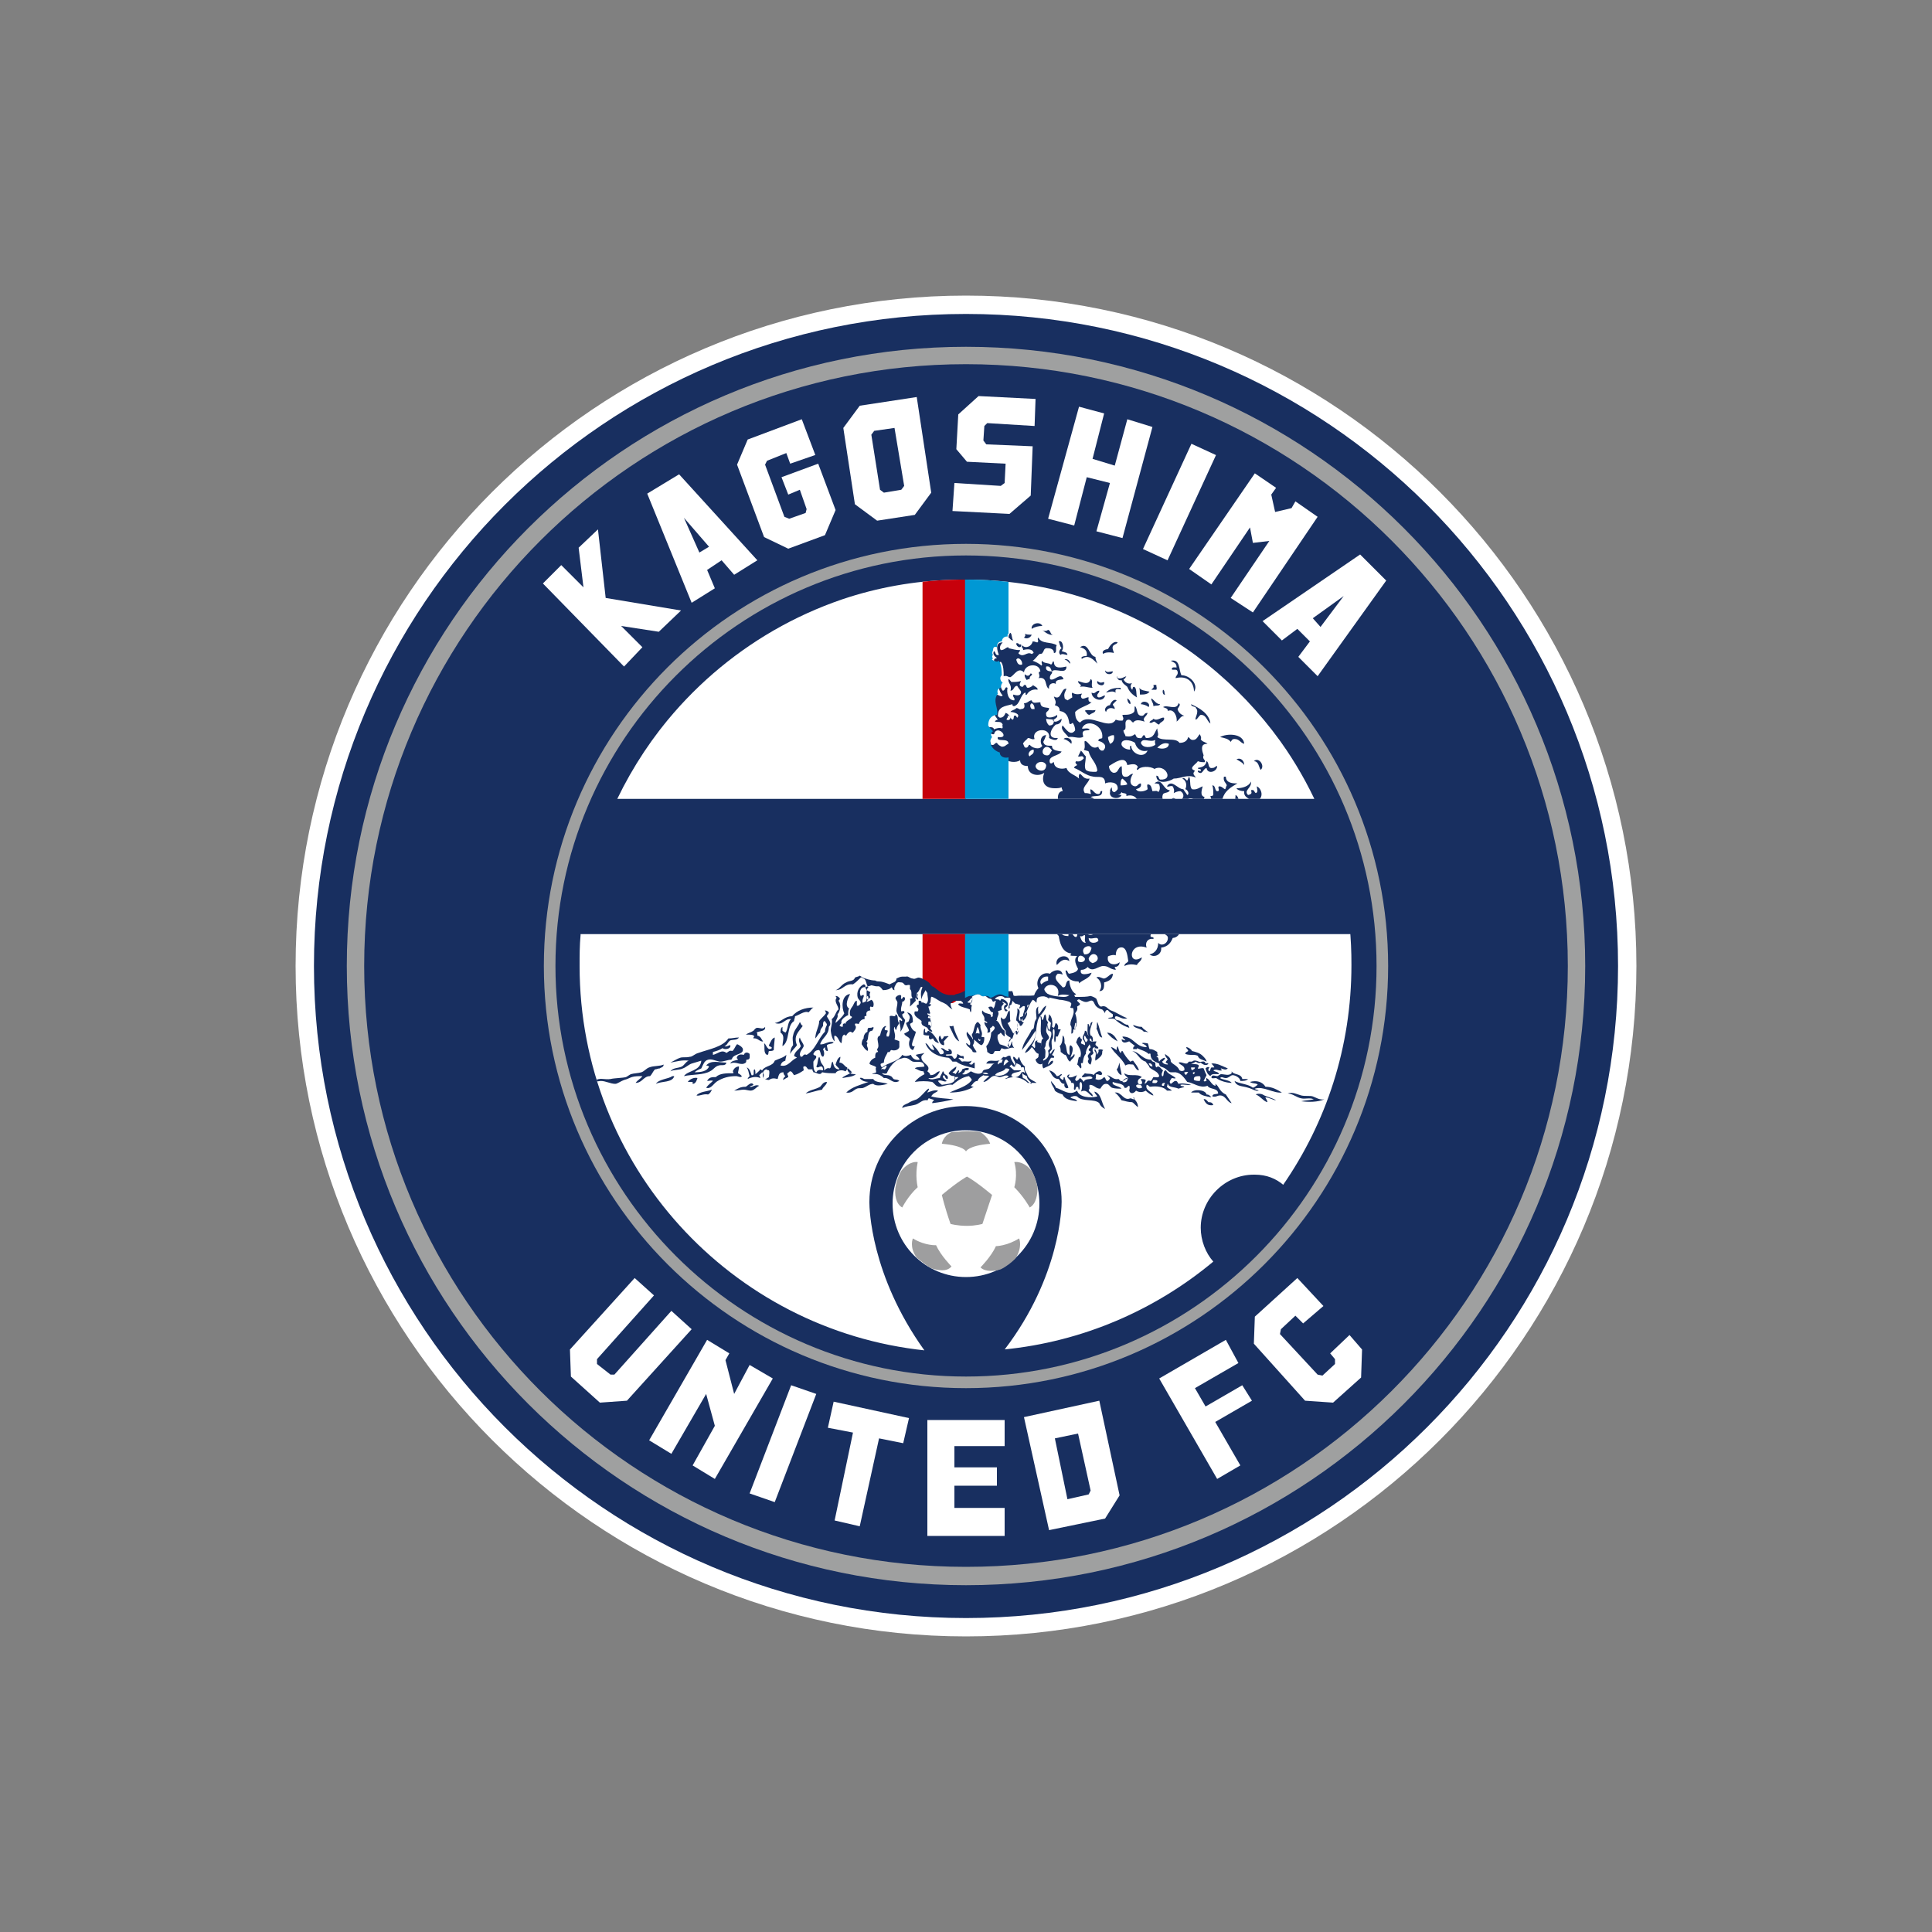 <?xml version="1.0" encoding="utf-8"?>
<!-- Generator: Adobe Illustrator 21.0.0, SVG Export Plug-In . SVG Version: 6.00 Build 0)  -->
<svg version="1.1" id="b46e6ee3-27dd-499e-b264-84fa7d73ec61"
	 xmlns="http://www.w3.org/2000/svg" xmlns:xlink="http://www.w3.org/1999/xlink" x="0px" y="0px" viewBox="0 0 200 200"
	 style="enable-background:new 0 0 200 200;" xml:space="preserve">
<rect x="0" y="0" width="200" height="200" fill="#808080" stroke="none"/>
<style type="text/css">
	.st0{fill:none;}
	.st1{fill:#FFFFFF;}
	.st2{fill:#182F60;}
	.st3{fill:#9FA0A0;}
	.st4{fill:#9E9E9F;}
	.st5{clip-path:url(#SVGID_2_);fill:#FFFFFF;}
	.st6{clip-path:url(#SVGID_2_);fill:#C7000B;}
	.st7{clip-path:url(#SVGID_2_);fill:#182F60;}
	.st8{clip-path:url(#SVGID_2_);fill:#0098D4;}
</style>
<title>emb_yamagata01</title>
<rect class="st0" width="200" height="200"/>
<g>
	<path class="st1" d="M30.6,100c0-38.3,31.1-69.4,69.4-69.4c38.3,0,69.4,31.1,69.4,69.4s-31.1,69.4-69.4,69.4
		C61.7,169.4,30.6,138.3,30.6,100"/>
	<path class="st2" d="M32.5,100c0-37.3,30.2-67.5,67.5-67.5c37.3,0,67.5,30.2,67.5,67.5s-30.2,67.5-67.5,67.5
		C62.7,167.5,32.5,137.3,32.5,100"/>
	<path class="st3" d="M35.9,100c0-35.4,28.7-64.1,64.1-64.1c35.4,0,64.1,28.7,64.1,64.1s-28.7,64.1-64.1,64.1
		C64.6,164.1,35.9,135.4,35.9,100"/>
	<path class="st2" d="M37.7,100c0-34.4,27.9-62.3,62.3-62.3c34.4,0,62.3,27.9,62.3,62.3s-27.9,62.2-62.3,62.2
		C65.6,162.2,37.7,134.4,37.7,100"/>
	<path class="st3" d="M56.3,100c0-24.1,19.5-43.7,43.7-43.7c24.1,0,43.7,19.6,43.7,43.7c0,24.1-19.6,43.7-43.7,43.7
		C75.9,143.7,56.3,124.1,56.3,100"/>
	<path class="st2" d="M57.5,100c0-23.4,19-42.5,42.5-42.5c23.4,0,42.5,19,42.5,42.5c0,23.4-19,42.5-42.5,42.5
		C76.6,142.5,57.5,123.4,57.5,100"/>
	<polygon class="st1" points="103.2,153.8 98.8,153.8 98.8,156.1 104,156.1 104,159 96,159 96,147 104,147 104,149.7 98.8,149.7 
		98.8,151.9 103.2,151.9 	"/>
	<polygon class="st1" points="69.5,135.7 63.6,142.3 63.2,142.3 61.8,141.2 61.8,140.7 67.7,134.1 65.7,132.3 59,139.7 59.1,142.5 
		62.1,145.2 64.9,145 71.6,137.6 	"/>
	<polygon class="st1" points="86.3,145.1 94.1,146.8 93.5,149.4 91,148.9 89,158 86.4,157.4 88.3,148.3 85.7,147.8 	"/>
	<polygon class="st1" points="129.9,136.3 129.8,139.1 135.1,145 138,145.2 140.9,142.6 141,139.7 139.7,138.2 137.7,140.1 
		138.2,140.7 138.2,141.2 136.9,142.4 136.4,142.3 132.5,138.1 132.6,137.6 134.1,136.2 134.9,137 137,135.2 134.3,132.3 	"/>
	<polygon class="st1" points="80.2,155.5 77.6,154.6 81.9,143.4 84.5,144.3 	"/>
	<polygon class="st1" points="77.6,141.3 76,144.3 75.1,140.8 75.5,140.1 73.2,138.7 67.2,149.1 69.5,150.5 73.1,144.3 74,147.6 
		71.7,151.7 74,153.1 80,142.7 	"/>
	<path class="st1" d="M106,146.7l7.8-1.7l2.1,9.8l-1.5,2.4l-5.8,1.2L106,146.7z M112.7,154.7l0.2-0.4l-1.3-5.9l-2.4,0.5l1.3,6.3
		L112.7,154.7z"/>
	<polygon class="st1" points="124.8,145.6 128.6,143.4 129.6,145 125.8,147.2 128.4,151.7 126,153.1 120,142.7 126.9,138.7 
		128.2,141.1 123.7,143.7 	"/>
	<polygon class="st1" points="101.3,41 107.2,41.3 107.1,44.1 102.2,43.8 101.9,44.1 101.8,45.6 102.1,46 106.9,46.2 106.7,51.3 
		104.5,53.2 98.6,52.9 98.8,50 103.6,50.3 104,50 104.1,48 100.1,47.8 99,46.5 99.2,42.9 	"/>
	<polygon class="st1" points="116.7,43.4 115.4,48.2 113.1,47.5 114.3,42.8 111.7,42.1 108.5,53.7 111.2,54.4 112.5,49.4 114.9,50 
		113.5,55 116.2,55.7 119.3,44.2 	"/>
	<polygon class="st1" points="61.9,54.8 62.7,61.9 70.5,63.2 68.2,65.4 64.3,64.8 66.5,67 64.6,69 56.2,60.4 58.1,58.5 60.4,60.8 
		59.9,56.7 	"/>
	<rect x="116.1" y="50.5" transform="matrix(0.418 -0.908 0.908 0.418 23.937 141.145)" class="st1" width="12" height="2.8"/>
	<polygon class="st1" points="134.1,51.9 133.7,52.6 132,53 131.6,51.2 132.1,50.5 129.9,49 123.1,58.9 125.4,60.5 129.4,54.6 
		129.7,56.2 131.4,56 127.4,61.9 129.7,63.4 136.4,53.5 	"/>
	<path class="st1" d="M130.7,64.3l2,2l1.6-1.2l1.3,1.3l-1.2,1.6l2,2l7.1-9.9l-2.7-2.7L130.7,64.3z M135.9,64l3.2-2.3l-2.4,3.2
		L135.9,64z"/>
	<path class="st1" d="M70.3,49.1L67,51.1l4.6,11.3l2.4-1.5L73.2,59l1.5-1l1.3,1.5l2.4-1.5L70.3,49.1z M72.4,57.2l-1.6-3.6l2.6,3
		L72.4,57.2z"/>
	<polygon class="st1" points="80.9,49.4 81.6,51.2 82.8,50.7 83.5,52.7 83.4,53.1 81.7,53.7 81.2,53.5 79.2,48.1 79.4,47.7 
		81.4,46.9 81.8,48 84.4,47.1 83,43.4 77.4,45.5 76.3,48.1 79.1,55.6 81.6,56.8 85.4,55.4 86.5,52.8 84.7,48 	"/>
	<path class="st1" d="M94.9,41.1L89,42l-1.7,2.3l1.2,7.9l2.3,1.7l3.9-0.6l1.7-2.3L94.9,41.1z M93.6,50.3l-0.3,0.4l-1.8,0.3l-0.4-0.3
		L90.2,45l0.3-0.4l2.1-0.3L93.6,50.3z"/>
	<path class="st1" d="M107.6,124.6c0,4.2-3.4,7.6-7.6,7.6c-4.2,0-7.6-3.4-7.6-7.6c0-4.2,3.4-7.6,7.6-7.6
		C104.2,117,107.6,120.4,107.6,124.6"/>
	<path class="st4" d="M101.7,126.7c0.6-1.8,1-3,1-3c-1.8-1.5-2.6-1.9-2.6-1.9s-0.8,0.4-2.6,1.9c0,0,0.3,1.3,0.9,3
		c0,0,0.7,0.2,1.7,0.2C101,126.9,101.7,126.7,101.7,126.7"/>
	<path class="st4" d="M93.4,125c0,0,0.6-1.2,1.6-2.1c0,0-0.3-1.2,0-2.6c0,0-0.8-0.2-1.7,0.9c-0.3,0.5-0.5,1.1-0.6,1.7
		C92.6,123.6,92.7,124.6,93.4,125"/>
	<path class="st4" d="M105,120.3c0.4,1.4,0,2.6,0,2.6c1,1,1.6,2.1,1.6,2.1c0.7-0.4,0.8-1.4,0.8-2.1c-0.1-0.6-0.3-1.2-0.6-1.7
		C105.9,120.1,105,120.3,105,120.3"/>
	<path class="st4" d="M97.5,118.4c2.3,0.2,2.5,0.8,2.5,0.8s0.2-0.6,2.5-0.8c0,0-0.2-0.7-1-1.2c-0.5-0.1-1-0.1-1.5-0.1
		c-0.5,0-1,0.1-1.5,0.1C97.6,117.6,97.5,118.4,97.5,118.4"/>
	<path class="st4" d="M94.5,128.2c0,0-0.4,0.9,0.4,2c0.5,0.4,1,0.8,1.5,1.1c0.7,0.2,1.6,0.4,2.1-0.2c0,0-1.1-1.1-1.6-2.2
		C97,128.9,95.8,129,94.5,128.2"/>
	<path class="st4" d="M105.5,128.2c-1.3,0.8-2.4,0.8-2.4,0.8c-0.5,1.1-1.6,2.2-1.6,2.2c0.5,0.5,1.5,0.4,2.1,0.2
		c0.6-0.3,1.1-0.7,1.5-1.1C105.9,129.1,105.5,128.2,105.5,128.2"/>
	<g>
		<defs>
			<path id="SVGID_1_" d="M60.1,96.8c-0.1,1.1-0.1,2.1-0.1,3.2c0,20.7,15.7,37.7,35.8,39.8c-5.6-7.8-5.7-14.8-5.7-15.3
				c0,0,0,0,0-0.1c0-5.5,4.5-9.9,9.9-9.9c5.4,0,9.9,4.4,9.9,9.9h0c0,0.5-0.1,7.7-5.9,15.3c8.2-0.8,15.7-4.1,21.7-9.1
				c-0.8-0.9-1.3-2.2-1.3-3.5c0-3,2.5-5.5,5.5-5.5c1.2,0,2.2,0.4,3,1.1c4.5-6.5,7.1-14.3,7.1-22.8c0-1.1-0.1-2.2-0.1-3.2H60.1z
				 M63.9,82.7h72.2c-6.5-13.4-20.2-22.7-36.1-22.7C84.1,59.9,70.4,69.2,63.9,82.7"/>
		</defs>
		<clipPath id="SVGID_2_">
			<use xlink:href="#SVGID_1_"  style="overflow:visible;"/>
		</clipPath>
		<path class="st5" d="M100,59.9C77.9,60,60,77.9,59.9,100c0,20.7,15.7,37.7,35.8,39.8c-5.6-7.8-5.7-14.8-5.7-15.3c0,0,0,0,0-0.1
			c0-5.5,4.5-9.9,9.9-9.9c5.4,0,9.9,4.4,9.9,9.9h0c0,0.5-0.1,7.7-5.9,15.3c8.2-0.8,15.7-4.1,21.7-9.1c-0.8-0.9-1.3-2.2-1.3-3.5
			c0-3,2.5-5.5,5.5-5.5c1.2,0,2.2,0.4,3,1.1c4.5-6.5,7.1-14.3,7.1-22.8C140,77.9,122.1,60,100,59.9"/>
		<path class="st6" d="M95.9,102.4c0.1,0.1,0.3,0.4,0.4,0.5c0.1,0.1,0.4,0.1,0.5,0.3c0.1,0.1,0.8,0.5,1,0.5c0.1,0.1,0.8,0.2,0.9,0.1
			c0.2-0.1,0.3-0.2,0.3-0.2s0.3,0,0.5,0c0.1,0,0.3-0.1,0.5-0.2V59.9c-1.5,0-3,0.1-4.5,0.3v42.1C95.6,102.3,95.9,102.3,95.9,102.4"/>
		<path class="st7" d="M125.1,114.1c-0.1-0.1-0.3-0.4-0.5-0.3c0.2,0.4,0.4,0.7,1,0.6C125.5,114.1,125.3,114.1,125.1,114.1"/>
		<path class="st7" d="M130.7,113.3c-0.2-0.1-0.6-0.1-0.7,0c0.5,0.2,0.8,0.7,1.2,0.8c0-0.2-0.2-0.4-0.2-0.5c0.4,0,0.8,0.3,1.1,0.3
			C131.6,113.6,131.2,113.6,130.7,113.3"/>
		<path class="st7" d="M135.9,113.5c-0.3-0.1-0.8,0-1.2-0.1c-0.4-0.1-0.9-0.4-1.4-0.2c0.5,0,0.9,0.4,1.4,0.5
			c0.4,0.1,0.9-0.1,1.3,0.1c-0.4,0.1-0.9,0.1-1.3,0.2c0.8,0.1,1.7,0.1,2.4-0.2C136.6,113.9,136.2,113.6,135.9,113.5"/>
		<path class="st7" d="M117.4,113.8c-0.2,0-0.2-0.1-0.4-0.1c-0.7,0.3-0.9-0.7-1.6-0.6c0.3,0.2,0.5,0.5,0.7,0.8
			c0.4,0.1,0.8,0.2,1.1,0.2c0.2,0.1,0.4,0.4,0.6,0.5c0-0.5-0.3-0.7-0.5-1C117.4,113.6,117.5,113.7,117.4,113.8"/>
		<path class="st7" d="M124.9,113.3c-0.1-0.5-1.3-0.6-1.6-0.2c0.2,0,0.5,0,0.8,0c0.2,0.3,0.8,0.4,1.3,0.5
			C125.3,113.5,125.2,113.3,124.9,113.3"/>
		<path class="st7" d="M73.3,113.3c0.2-0.1,0.3-0.3,0.4-0.5c-0.5,0.2-1.3,0.2-1.6,0.6C72.4,113.5,72.8,113.2,73.3,113.3"/>
		<path class="st7" d="M97.1,112.9c-0.4-0.1-0.8,0.1-1.1,0.2c0-0.1,0.3-0.4,0.1-0.4c-0.4,0.3-0.7,0.8-1.2,1.1
			c-0.3,0.1-0.6,0.2-0.9,0.4c-0.2,0.1-0.6,0.2-0.6,0.5c0.4-0.2,0.8-0.2,1.2-0.3c0.6-0.1,0.8-0.6,1.4-0.5c0.1,0,0-0.2,0.2-0.2
			c0.2,0.1,0.4,0.1,0.5,0.2c-0.1,0.1-0.2,0.1-0.2,0.3c0.8-0.1,1.4-0.2,2.2-0.4c-0.8-0.1-1.6-0.1-2.3-0.3
			C96.6,113.1,97,113.1,97.1,112.9"/>
		<path class="st7" d="M77.6,112.5c0.1-0.1,0.3-0.1,0.4-0.2c-0.2-0.4-0.6,0.1-0.8,0.2c-0.6,0-0.8,0.2-1.2,0.4c0.4,0,0.7-0.1,1-0.1
			c0.2,0,0.5,0.1,0.7,0.1c0.4,0,0.6-0.4,0.9-0.5C78.2,112.2,77.9,112.6,77.6,112.5"/>
		<path class="st7" d="M84.9,112.5c-0.5,0.3-1.1,0.3-1.5,0.7c0.6-0.1,1.1-0.3,1.7-0.4c0.1-0.3,0.5-0.5,0.5-0.8
			C85.2,112,85.1,112.3,84.9,112.5"/>
		<path class="st7" d="M113.3,113c0,0.2,0.2,0.3,0.3,0.5c-0.7,0.2-1.9,0.1-2.1-0.6c-0.8,0.6-1.5-0.1-2.2-0.3
			c-0.1-0.3-0.3-0.4-0.5-0.7c0,0.4,0.3,0.6,0.4,1c0.2,0.2,0.5,0.3,0.8,0.4c0.2,0.5,0.8,0.6,1.5,0.7c-0.1-0.3-0.5-0.2-0.7-0.4
			c0.2-0.1,0.4-0.2,0.7-0.1c0.5,0.6,1.8,0.2,2.3,0.7c0.1,0.3,0.4,0.5,0.6,0.6C114,114.1,114,113.2,113.3,113"/>
		<path class="st7" d="M129.4,112c0.2,0.2,0.7,0.1,0.8,0.3c-0.2,0.1-0.2,0.2-0.5,0.3c-0.5-0.4-1.4-0.4-1.9-0.7
			c0.2,0.6,0.8,0.5,1.4,0.7c0.4,0.1,0.8,0.4,1.1,0.3c-0.1-0.1-0.4-0.1-0.4-0.2c0.9-0.3,1.9,0.5,2.8,0.4c-0.5-0.3-1-0.6-1.7-0.6
			C130.7,112,130.1,111.8,129.4,112"/>
		<path class="st7" d="M90.4,111.7c-0.3,0-0.6,0-0.9,0c-0.1,0-0.3-0.2-0.5-0.1c0.2,0.3,0.6,0.4,0.9,0.4c-0.8,0.3-1.7,0.5-2.3,1.1
			c0.6,0.1,0.8-0.3,1.1-0.4c0.2-0.1,0.5,0,0.7-0.1c0.3-0.1,0.6-0.4,1-0.4c0.3,0.3,1.1,0.1,1.5,0C91.4,112,90.6,112.1,90.4,111.7"/>
		<path class="st7" d="M71.2,112c0.2,0,0.3,0,0.5,0c0,0,0,0.1,0,0.2c0.3,0,0.4-0.3,0.5-0.6C71.9,111.5,71.4,111.7,71.2,112"/>
		<path class="st7" d="M67.9,112.2c0.6-0.3,1.7-0.1,1.9-0.8c-0.1,0-0.1,0-0.2,0C69.2,111.7,68.2,111.7,67.9,112.2"/>
		<path class="st7" d="M126.9,111.6c0.3,0,0.5-0.3,0.7-0.3c0.3,0,0.8,0.3,0.8,0.6c0.3,0,0.6,0,0.8-0.2h-0.6
			c-0.1-0.6-0.9-0.4-1.1-0.8c0,0,0,0.1,0,0.2c-0.3,0.3-0.7,0.1-1.1,0.1c-0.1,0-0.3,0.2-0.4,0.2c-0.2,0-0.5-0.2-0.6,0.1
			c0,0.2,0.3,0.1,0.5,0.1c0.4,0.3,1.1,0.5,1.6,0.5c-0.2-0.3-0.9-0.3-1.2-0.5C126.5,111.4,126.6,111.6,126.9,111.6"/>
		<path class="st7" d="M109.6,111.7c0.2,0.2,0.2,0.5,0.6,0.5c-0.1,0.2,0.1,0.6,0.4,0.4c-0.1-0.4-0.3-0.6-0.4-1.1
			c-0.2,0,0,0.2-0.2,0.3c-0.1-0.1-0.2-0.1-0.3-0.3c0-0.1,0.3-0.2,0.2-0.3c-0.2,0-0.2,0.2-0.5,0.2c-0.2-0.3-0.4-0.5-0.8-0.6
			C108.9,111.2,109,111.7,109.6,111.7"/>
		<path class="st7" d="M76.8,111.4c-0.1-0.1-0.2-0.2-0.4-0.3c0-0.2,0.1-0.4,0.1-0.7c-0.3,0-0.5,0.2-0.6,0.4c-0.1,0.2,0.1,0.2,0,0.3
			c-0.7,0-1.4,0-1.8,0.4c-0.4,0-0.7,0-0.9,0.4c0.2,0,0.5-0.1,0.6,0c-0.2,0.2-0.5,0.4-0.7,0.7c0.5,0.2,0.8-0.5,1.2-0.7
			c0.5-0.3,1.1-0.5,1.9-0.5C76.4,111.4,76.7,111.6,76.8,111.4"/>
		<path class="st7" d="M68.3,110.6c0.1-0.1,0.4-0.1,0.4-0.4c-0.4,0.2-1,0.1-1.5,0.3c-0.3,0.1-0.5,0.4-0.8,0.5
			c-0.3,0.1-0.8,0.1-1.1,0.2c-0.2,0.1-0.3,0.2-0.5,0.3c-0.4,0.1-1.2,0.1-1.6,0.2c-0.6,0.1-1.2-0.2-1.6,0.2c0.2,0.1,0.4,0,0.6,0
			c0.5,0,1,0.3,1.5,0.3c0.2,0,0.6-0.3,0.9-0.4c0.4-0.1,0.5-0.2,0.8-0.3c0.3-0.1,0.7-0.1,1.1-0.1c-0.2,0.3-0.5,0.4-0.7,0.7
			c0.7,0,0.8-0.7,1.5-0.7c0.2-0.2,0.3-0.5,0.5-0.7c0.2,0,0.3-0.1,0.5-0.1C68.3,110.5,68.2,110.6,68.3,110.6"/>
		<path class="st7" d="M124.8,110.6c0.1,0.4,0.2,0.6,0.5,0.8c0.1-0.3,0.6-0.2,0.9-0.2c-0.1-0.3-0.4-0.2-0.6-0.4
			c0.4-0.2,0.5,0.1,0.9,0c0-0.1-0.2-0.1-0.1-0.2c0.3,0.1,0.5,0.2,0.7,0c-0.5-0.2-1.2-0.6-1.7-0.5c0.1,0.1,0.3,0.3,0.3,0.4
			c-0.2,0-0.1,0-0.3,0c-0.1,0.1-0.1,0.3-0.2,0.4c-0.2-0.1-0.1-0.3,0-0.4C125,110.4,124.9,110.5,124.8,110.6"/>
		<path class="st7" d="M116.1,111.3c0-0.4-0.2-0.8-0.2-1.3c-0.1,0.2-0.1,0.5-0.3,0.7C115.7,110.9,115.8,111.2,116.1,111.3"/>
		<path class="st7" d="M76.3,109.4c-0.1,0.2,0.1,0.2,0.1,0.3c-0.3,0.1-0.7,0.1-0.8,0.4c0.6-0.3,1.1,0.3,1.6-0.1
			c0.1-0.1,0-0.3,0.1-0.3c0.4,0,0.3-0.3,0.3-0.6c-0.2-0.2-0.5-0.2-0.6,0.1C76.6,109.1,76.4,109.2,76.3,109.4"/>
		<path class="st7" d="M124,109.3c0.1,0.4,0.6,0.4,0.9,0.6c0-0.2-0.2-0.4-0.4-0.6c-0.3-0.3-0.7-0.4-1.1-0.5
			c-0.1-0.2-0.4-0.4-0.6-0.4c0,0.2,0.2,0.2,0.2,0.4c-0.1,0.1-0.3,0.1-0.3,0.3C123.2,109.3,123.6,109.1,124,109.3"/>
		<path class="st7" d="M117.3,110.2c0.2,0.2,0.3,0.6,0.6,0.6c-0.1-0.4-0.4-0.7-0.6-1c-0.2,0-0.2,0.1-0.3,0.1
			c-0.3-0.3-0.6-0.7-0.8-1.1c-0.2,0-0.1,0.2-0.2,0.2c-0.2-0.2-0.2-0.5-0.3-0.7c-0.1,0.1-0.1,0.3-0.1,0.4c-0.2-0.1-0.4-0.3-0.6-0.3
			c0.4,0.7,1.1,1.1,1.5,1.9C116.8,110.1,117,110.2,117.3,110.2"/>
		<path class="st7" d="M98.2,109.5c0.2,0.1,0.3,0.3,0.4,0.4H99c0.5,0.4,1.2,0.5,1.9,0.7c0-0.2,0-0.4,0-0.6c-0.2,0-0.2,0.2-0.3,0.2
			c-0.1,0-0.2,0-0.3-0.1c0.2,0,0.2-0.2,0.3-0.3c-0.4,0.2-0.6,0-1,0.1c-0.2-0.1-0.2-0.3-0.4-0.3c0.1,0,0-0.1,0.1-0.1
			c0.1,0,0.3,0,0.4,0.1c0.1,0,0.1-0.2,0-0.3c-0.2,0.1-0.4-0.1-0.6-0.2c0,0.2-0.1,0.5-0.3,0.5c-0.1,0-0.2-0.3-0.3-0.3
			c-0.3-0.1-0.5,0.1-0.6-0.1c0.1-0.1,0.4,0,0.6-0.1c0.1-0.2,0-0.5-0.3-0.5c-0.1,0.1,0.1,0.2,0,0.2c-0.4,0-0.4-0.3-0.8-0.3
			c0.1,0.2,0.3,0.2,0.3,0.5c0,0.1-0.3,0.2-0.4,0.1c-0.2-0.4-0.5-0.7-0.8-1c0,0.2,0.2,0.4,0.2,0.6c-0.5,0-0.6-0.7-0.9-0.7
			C96.1,108.8,96.9,109.4,98.2,109.5"/>
		<path class="st7" d="M79.1,108c0.1,0.4-0.1,1,0.3,1.2c0.2,0,0.1-0.2,0.2-0.4c0.2,0,0.4,0,0.5-0.1c0-0.4,0.1-1,0.1-1.3
			c-0.3,0.1-0.4,0.4-0.6,0.8c0,0.2,0.3,0.1,0.3,0.3c-0.1,0.1-0.2,0.1-0.3,0.1C79.3,108.4,79.3,108.1,79.1,108"/>
		<path class="st7" d="M70.8,111.4c0.9-0.2,2-0.1,2.7-0.5c0.4-0.2,0.5-0.5,0.9-0.6c0.3-0.1,0.7,0.1,0.8-0.3c-0.8,0-1.6-0.3-2.1,0.3
			c0,0,0.2,0,0.3,0.1c-0.2,0.5-0.8,0.6-1.5,0.6c0.2-0.2,0.5-0.3,0.7-0.4c0.2-0.4,0.3-0.8,0.7-0.9c0.4-0.1,0.7,0.1,1.2,0.2
			c0.5,0,0.8-0.2,1.2-0.2c0.1-0.1,0.1-0.2,0.2-0.3c0.3-0.3,1.1-0.3,1-0.8c0-0.2-0.5-0.5-0.6-0.5c-0.2,0.2-0.3,0.6-0.5,0.7
			c-0.3-0.1-0.4,0.1-0.6,0.2c-0.5-0.4-0.9,0.1-1.4,0.2c0-0.1,0-0.2,0-0.3c0.4-0.1,0.7-0.2,1-0.4c0.2,0.2,0.9,0.1,0.8-0.3
			c-0.2,0-0.4,0.2-0.6,0.1c0.3-0.1,0.3-0.4,0.6-0.6c0.3-0.1,0.7,0,0.9-0.3c-0.4,0-0.7,0.1-1.1,0.1c-0.6,0.9-2,1.1-3.1,1.5
			c-0.4,0.1-0.6,0.4-0.9,0.4c-0.4,0.1-0.7,0-1,0.1c-0.3,0.1-0.6,0.3-1,0.5c0.6-0.1,1.2-0.3,1.9-0.2c-0.3,0.1-0.4,0.4-0.7,0.6
			c-0.4,0.2-0.9,0.1-1.2,0.5c0.4-0.2,0.9-0.1,1.3-0.3c0.3-0.1,0.6-0.4,0.9-0.5c0.3-0.1,0.7-0.2,1-0.3
			C72.5,110.9,71.2,110.8,70.8,111.4"/>
		<path class="st7" d="M110.2,108c0-0.4,0-0.7-0.2-0.8c0,0.3,0,0.8-0.3,1.1c0.1,0.2,0.1,0.4,0.1,0.6c0.2,0.1,0.3,0.3,0.5,0.3
			c0.2,0.2,0.2,0.6,0.5,0.7c0-0.2,0.6-0.5,0.4-0.8c-0.1,0.2-0.3,0.3-0.4,0.4c0.1-0.3,0.5-1.1,0-1.3c-0.2,0.2,0,0.8-0.1,1
			C110.3,109.1,110.5,108.3,110.2,108"/>
		<path class="st7" d="M98.2,107.3c-0.1-0.1-0.3,0-0.5,0c0,0.1-0.1,0.2-0.2,0.3c-0.1-0.1-0.1-0.3-0.2-0.4c-0.3,0.3,0,1,0.4,1
			c0.1-0.1,0-0.3,0-0.4C97.9,107.6,98,107.4,98.2,107.3"/>
		<path class="st7" d="M114.6,106.9c0.3,0.4,0.7,0.7,1.1,0.9C115.5,107.4,115.2,106.9,114.6,106.9"/>
		<path class="st7" d="M96.3,107.6c0.1,0,0.2-0.1,0.3-0.1c0.1,0.3,0.3,0.4,0.6,0.5c-0.2-0.4-0.6-1.1-1.1-1.3c-0.1,0-0.1,0.2-0.2,0.2
			c-0.3,0,0-0.4-0.2-0.4c-0.1,0.1-0.1,0.4-0.1,0.6c0.1,0.1,0.5,0.1,0.6,0.1C96.1,107.4,96.2,107.6,96.3,107.6"/>
		<path class="st7" d="M78.1,107.3c-0.1,0-0.1,0.1-0.1,0.2c0.4-0.1,0.7,0.4,1,0.3c-0.2-0.2-0.2-0.5-0.6-0.6c0-0.2,0-0.3-0.1-0.3
			c0.3-0.2,1-0.1,0.9-0.6c-0.2,0.3-0.5,0.1-0.8,0.1c-0.2,0-0.3,0.2-0.4,0.3c-0.3,0.2-0.5,0.2-0.8,0.4
			C77.7,107.1,78,107.1,78.1,107.3"/>
		<path class="st7" d="M90.3,106.7c0-0.1,0.2-0.2,0.1-0.4c-0.1,0.1-0.3,0.1-0.5,0.1c-0.1,0.1-0.1,0.2-0.1,0.4
			c-0.2,0.1-0.4,0.3-0.4,0.7c-0.1,0.1-0.2,0.3-0.2,0.6c0.2,0.3,0.3,0.5,0.6,0.7c0.2-0.3-0.2-0.5,0-0.8c0-0.1-0.1-0.1-0.1-0.2
			C90,107.6,89.7,106.7,90.3,106.7"/>
		<path class="st7" d="M99.3,107.8c-0.2-0.5-0.5-1-0.6-1.6c-0.2,0-0.2,0.1-0.4,0v0.1C98.6,106.8,98.8,107.6,99.3,107.8"/>
		<path class="st7" d="M118.4,106.8c0.2,0,0.3,0,0.5,0.1c-0.2-0.2-0.5-0.3-0.7-0.6c-0.4,0-0.6-0.1-0.9-0.2
			C117.4,106.5,118.1,106.4,118.4,106.8"/>
		<path class="st7" d="M114.1,107.4c-0.2-0.5-0.3-1.1-0.5-1.6c-0.1,0.2,0,0.5-0.1,0.7C113.7,106.7,113.7,107.4,114.1,107.4"/>
		<path class="st7" d="M82.8,105.8c-0.2,0.5-0.6,0.8-0.7,1.4c-0.1,0.3,0,0.6,0,1c-0.2,0.2-0.3,0.6-0.3,0.9c0.2-0.4,0.5-0.6,0.7-0.9
			c-0.4-1,0.2-1.4,0.6-2C82.9,106.1,82.9,105.9,82.8,105.8"/>
		<path class="st7" d="M94.8,106.8c-0.3-0.1-0.5-0.4-0.6-0.8c0.1-0.1,0.2-0.1,0.3-0.2c0-0.6-0.1-0.9-0.6-1c0.2,0.3,0.4,0.4,0.2,0.8
			c0,0.2-0.2,0.2-0.3,0.3c0,0.2,0.3,0.6,0.3,0.8c-0.1,0.1-0.3,0.2-0.5,0.3c0.1,0.3,0.5,0.3,0.6,0.6c-0.2,0.4-0.1,1,0.3,1.1
			c0.1-0.1,0.1-0.2,0.2-0.4C94,108.5,94.8,107.2,94.8,106.8"/>
		<path class="st7" d="M81.9,105.5c-0.4,0.3-0.3,1.1-0.6,1.4c-0.1-0.1-0.2-0.1-0.3-0.2v-0.4c-0.2,0.1-0.2,0.4-0.2,0.6
			c0.5,0.3,0.2,0.9,0.2,1.4c0.8-0.5,0.4-2.1,1.2-2.6c0-0.2,0.1-0.3,0.1-0.5c0.4-0.1,1-0.6,1.4-0.4c0.2-0.2,0.3-0.4,0.5-0.5
			c-0.9,0-1.7,0.3-2.2,0.9c-0.8,0-1.1,0.6-1.8,0.7C81.1,106.2,81.2,105.4,81.9,105.5"/>
		<path class="st7" d="M107.4,107.7c-0.5,0.1-0.1,0.6-0.3,0.8c-0.1-0.1-0.2-0.2-0.3-0.3c0.5-0.5,0.4-1.7,0.6-2.4
			c0.1-0.7,0.8-1,0.9-1.7c-0.4,0.2-0.5,0.7-0.8,0.9c0-0.3-0.1-0.5,0-0.8c-0.4,0.2-0.2,0.8-0.2,1.2c0,0.1-0.2,0.3-0.2,0.5
			c-0.1,0.4,0,0.6-0.3,0.7c-0.3,0.7-0.9,1.3-1,2.1c0.5-0.6,1-1.4,1.4-2c0.1,1.2-0.8,1.5-1.1,2.3c0.3-0.1,0.5-0.3,0.7-0.6
			c0.3,0.2,0.4,0.7,0.8,0.7c0-0.3,0.2-0.7,0.2-1.1C107.4,107.9,107.3,107.9,107.4,107.7"/>
		<path class="st7" d="M93.7,105.6c-0.1-0.2-0.3-0.3-0.3-0.6c0.1-0.1,0.3-0.1,0.2-0.3c-0.1-0.1-0.2,0-0.3,0c-0.1-0.4,0.1-0.6,0.1-1
			c0.2,0,0.4-0.3,0.2-0.5c-0.2,0-0.2,0.3-0.3,0.2c-0.1-0.2,0.1-0.3-0.1-0.4c-0.2,0-0.4,0.1-0.5,0.3c0,0.2,0.2,0.3,0.2,0.5
			c0,0.3-0.1,0.5-0.1,0.8c0,0.3,0.2,0.4,0.2,0.6c0.1,0.1,0.3,0.2,0.4,0.4c0,0.1-0.1,0.1-0.1,0.1c0,0,0-0.1-0.2-0.1
			c0,0.5,0.2,0.8,0.1,1.2C93.4,106.6,93.6,106.1,93.7,105.6"/>
		<path class="st7" d="M87.2,111.6c0.4-0.1,1.1-0.1,1.4-0.4c-0.5,0-0.9-0.1-0.9-0.7c-0.3-0.1-0.4-0.5-0.8-0.5c0-0.2,0.1-0.4,0.1-0.6
			c-0.3,0.1-0.4,0.5-0.5,0.8c0.1,0.2,0.4,0.4,0.4,0.5c-0.6,0-0.6-0.5-0.7-0.8c-0.2,0.1-0.1,0.6-0.3,0.7c-0.3-0.1-0.4,0.1-0.6,0.2
			c0.1-0.4-0.2-0.6-0.3-0.8c-0.1-0.2-0.1-0.5-0.2-0.6c-0.2,0.3-0.1,0.7-0.3,1c0,0,0.1,0.1,0.1,0.1c0.2,0,0.2-0.1,0.4-0.1
			c0.2,0,0.2,0.3,0.2,0.4c-0.2,0-0.3-0.1-0.5,0c-0.1,0-0.1,0.1-0.2,0.2c-0.3-0.1-0.3-0.6-0.3-1.1c0.1-0.2,0.3-0.3,0.3-0.5
			c0-0.2-0.3-0.1-0.3-0.3c0.1-0.2,0.2-0.4,0.6-0.4c0.2,0.2,0.1,0.6,0.4,0.7c0.2-0.2,0.1-0.6,0-0.8c0.1-0.1,0.2-0.2,0.2-0.2
			c0,0.3,0.1,0.4,0.3,0.4c0-0.2-0.1-0.4-0.1-0.6c0.2-0.2,0.6-0.1,0.7-0.3c-0.5-0.2-1,0.3-1.4,0.2c0.2-0.7,0.9-0.9,0.9-1.8
			c0.4-0.4-0.1-0.8-0.2-1.1c0-0.1,0.2-0.2,0.2-0.4c-0.1-0.1-0.2-0.2-0.4-0.2c0,0.1,0.1,0.1,0.1,0.3c-0.2,0.3-0.5,0.5-0.7,0.8
			c0,0.6-0.4,1.1-0.4,1.8c0.2-0.2,0.3-0.5,0.5-0.6c0-0.4,0.2-0.5,0.3-0.7c0-0.3,0-0.5,0.2-0.5c0,0.1,0.2,0.2,0.2,0.4
			c-0.1,0.2-0.2,0.4-0.2,0.7c-0.7,0.7-1,1.9-1.9,2.4c-0.1,0-0.1-0.1-0.3,0c-0.1,0.1-0.1,0.2-0.3,0.2c-0.3-0.4,0.2-0.8,0.3-1.1
			c0-0.3-0.3-0.5-0.4-0.9c-0.2,0.3,0,0.6,0.1,0.9c-0.2,0.4-0.6,0.5-0.7,1c0.1,0.1,0.2,0.1,0.3,0.2c-0.6,0.2-0.9,1-1.7,0.8
			c0.1-0.3,0.2-0.4,0.5-0.5c0-0.2,0.1-0.4,0.1-0.6c-0.3,0.3-0.8,0.4-1.2,0.6c-0.2,0.6-1,0.5-1.3,1c-0.1,0-0.1-0.1-0.2-0.1
			c-0.1,0.2-0.4,0.4-0.5,0.5c0-0.2,0-0.5-0.1-0.5c-0.2,0.1,0.1,0.7-0.3,0.6c-0.1-0.3-0.2-0.7-0.5-0.8c0.2,0.3,0.2,0.6,0.3,0.9
			c-0.1,0.1-0.2,0.2-0.2,0.3c0.4-0.2,0.9-0.3,1.3-0.1c0-0.2-0.1-0.2-0.1-0.3c0.1-0.1,0.2-0.2,0.3-0.3c0.2,0.1,0.2,0.4,0.1,0.6
			c0.2,0.1,0.4,0.2,0.6,0.2c0.3-0.2,0.5-0.2,0.9-0.1c0.1-0.3,0.1-0.7,0.6-0.7c0,0.2,0.1,0.3,0.2,0.4c-0.1,0.1-0.3,0.3-0.2,0.4
			c0.1-0.1,0.3-0.2,0.5-0.3c0-0.2-0.1-0.2-0.1-0.4c0.1,0,0.2-0.2,0.3-0.2c0.2,0,0.3,0.3,0.4,0.4c0.4-0.1,0.7-0.3,1-0.5
			c0-0.2-0.1-0.3,0-0.4c0.3-0.1,0.3,0.2,0.5,0.3c0.1,0,0.3,0,0.4,0c0,0.2,0.1,0.2,0.1,0.3c0.3,0,0.7,0.4,0.9,0
			c0.5,0.1,0.8,0.1,1.4,0.1c0.1-0.3,0.7-0.4,1-0.2c0.1,0,0.1-0.2,0.3-0.3c0.1,0.1,0.3,0.3,0.4,0.4C87.5,111.4,87.3,111.4,87.2,111.6
			 M79.6,111.5c-0.2,0.1-0.3,0.3-0.6,0.1c-0.1-0.5,0-0.8,0.3-0.9c0.1,0,0.1,0.1,0.3,0.1C79.7,111,79.6,111.3,79.6,111.5"/>
		<path class="st7" d="M125.8,112.2c0,0.1,0.1,0.1,0,0.2c-0.4-0.1-0.5-0.6-0.9-0.8c-0.1,0.1,0,0.2,0,0.3c-0.1,0-0.2,0.1-0.3,0
			c0.1-0.2,0.2-0.4,0.3-0.6c-0.1-0.2-0.2-0.4-0.3-0.7c-0.2-0.1-0.5,0.1-0.6,0c0-0.1,0.1-0.1,0.1-0.3c-0.1-0.2-0.6-0.1-0.8-0.2
			c0.2,0,0.3-0.1,0.5-0.2c0.1,0.1,0.3,0.2,0.5,0.1c0.2,0.2,0.6,0.4,0.8,0.1c-0.1-0.1-0.3,0-0.3,0c-0.1-0.4-0.4-0.1-0.7-0.2
			c-0.2-0.1-0.5-0.2-0.7,0h-0.3c-0.1,0-0.1,0.2-0.3,0.2c-0.3,0-0.5-0.2-0.8-0.1c0.2,0.3,0.7,0.3,0.6,0.8c-0.2,0.1-0.3,0.1-0.5,0
			c-0.2-0.5-0.7-0.6-0.9-0.9c0-0.5-0.4-0.6-0.6-0.8c0,0.3,0.2,0.4,0.3,0.6c-0.1,0-0.1,0.1-0.2,0.2c-0.1,0.2,0.2,0.1,0.2,0.3
			c-0.3,0-0.5-0.1-0.6-0.3c0.1-0.1,0.3-0.2,0.3-0.4c-0.2,0-0.5,0.2-0.6,0.4c-0.1-0.1,0-0.5-0.3-0.5c0.1-0.1,0.2-0.1,0.2-0.2
			c-0.1,0-0.1-0.1-0.1-0.3c-0.2-0.1-0.4-0.3-0.8-0.3c-0.1-0.2-0.1-0.5-0.2-0.6c-0.2,0-0.4-0.1-0.6,0c0.2,0.1,0.5,0.2,0.5,0.4
			c-1.2,0-1.3-1.1-2.5-1.1c0,0.2,0.3,0.3,0.3,0.4c-0.2,0-0.2-0.1-0.4-0.1c0.1,0.5,0.5,0.3,0.8,0.2c0.2,0.2,0.4,0.3,0.6,0.5
			c-0.2,0-0.2,0.2-0.2,0.3h0.4c0,0,0-0.1,0-0.1c0.4,0.2,0.9,0.3,1.2,0.6c0.1,0,0.1-0.1,0.2,0c0,0.7,0.5,0.8,0.9,1
			c0,0.4,0.3,0.3,0.6,0.5c0.3,0.2,0.4,0.4,0.6,0.4c0.1,0,0.3,0,0.5,0c0.6,0.1,0.9,0.6,1.2,1c0.7,0.1,1.3,0.7,2.1,0.4
			c0.2,0.4,1.1,0.2,1.1,0.8c-0.2,0.1-0.6,0-0.6,0.3c0.4,0.1,0.5-0.1,0.8-0.1c0.6,0,0.7,0.7,1.2,0.8c-0.2-0.3-0.4-0.6-0.6-0.9
			C126.2,113,126.2,112.4,125.8,112.2 M122.8,111.3c-0.1-0.1-0.2-0.1-0.2-0.3c0.2,0,0.2-0.1,0.4,0
			C122.9,111.1,122.8,111.2,122.8,111.3 M123.3,110.5c0.1,0,0.3,0,0.4,0c0,0.2-0.2,0.2-0.3,0.3C123.3,110.7,123.3,110.6,123.3,110.5
			 M123.5,111.2V111c0,0,0.1,0,0.2,0C123.7,111.1,123.6,111.2,123.5,111.2 M124.2,111.9c-0.2,0-0.4,0-0.6-0.1
			c-0.1-0.4,0.3-0.4,0.6-0.4C124.3,111.5,124.3,111.7,124.2,111.9"/>
		<path class="st7" d="M122,112.2c-0.1-0.1-0.1-0.3-0.3-0.3c-0.2,0-0.3,0.2-0.5,0.3c-0.2-0.2-0.1-0.3,0.1-0.6c0.2,0,0.3,0.1,0.4,0
			c-0.3-0.3-0.8-0.4-1-0.8c-0.3,0-0.2,0.4-0.3,0.6c-0.1,0-0.1,0-0.1,0c-0.1-0.2,0-0.4,0.1-0.6c-0.2-0.1-0.4-0.6-0.7-0.3
			c-0.1-0.1-0.1-0.3-0.1-0.5c-0.2-0.1-0.4-0.1-0.4-0.3c-1,0-1.2-0.8-2-0.9c0.6,0.2,0.7,0.9,1.4,1.1c0.1,0.2,0.3,0.3,0.4,0.6
			c0.3,0.3,0.9,0.4,1,0.9c-0.1,0.2-0.3,0.1-0.6,0.1c-0.1,0.1-0.1,0.3-0.3,0.4c-0.1,0-0.1-0.1-0.3,0c-0.1,0.1-0.1,0.2-0.3,0.3
			c0-0.2,0.1-0.2,0.1-0.4c-0.1-0.1-0.4-0.1-0.5-0.1c0,0.2,0.2,0.2,0.1,0.5c-0.2,0.1-0.4,0-0.4-0.1c-0.1-0.4,0.3-0.5,0.4-0.6
			c-0.5-0.4-1.3,0-1.8-0.4c0,0.3,0.3,0.3,0.4,0.6c-0.4-0.1-0.4,0.3-0.8,0.2c-0.1-0.1-0.1-0.1-0.2-0.2c-0.6,0.1-0.7-0.3-1.2-0.4
			c0.1,0.1,0.3,0.2,0.3,0.4c-0.1,0-0.1,0.2-0.3,0.2c-0.2-0.1-0.1-0.3-0.3-0.4c-0.2,0.2-0.5,0.4-0.9,0.2c0.1-0.2,0-0.5,0.1-0.5
			c0.3,0,0.4,0.2,0.6,0c-0.1-0.6-0.7-0.2-0.9,0.1c-0.1-0.2-0.7-0.1-0.9-0.2c-0.1,0.2-0.3,0.2-0.3,0.4c0.3,0.1,0.9-0.3,1.1,0.1
			c-0.2,0.2-0.8,0-0.9,0.4c-0.1-0.1-0.2-0.3-0.4-0.4c-0.1,0.1-0.2,0.3-0.4,0.3c0,0-0.1-0.1-0.1-0.2c0.1-0.1,0.1-0.3,0.2-0.4
			c-0.3,0.1-0.5,0.3-0.9,0.2c0-0.1,0.1-0.1,0.1-0.3c-0.6,0.3,0.2,0.5,0.2,0.9h0.2c0.2,0.2,0,0.6,0.1,0.7c0.2,0.1,0.1-0.3,0.3-0.3
			c0.2,0,0.1,0.3,0.2,0.3c0.2-0.2-0.1-0.7,0.2-0.8c0.2,0.2,0.1,0.8,0,1c0.6-0.3,0.8,0.3,1.2,0.5c0.1-0.3-0.4-0.4-0.4-0.7
			c0.2-0.1,0-0.3,0.1-0.5c0.5,0,0.6,0.4,1.1,0.4c0.2-0.3,0.3-0.5,0.6-0.5c0.3,0,0.3,0.2,0.6,0.4c0.3,0.1,0.7,0.1,1,0.1
			c-0.2-0.3-1.1-0.3-0.9-0.7c0.4,0.2,1.1,0.1,1.2,0.6c0.3,0.1,0.3-0.2,0.5-0.2c0.1,0.2,0,0.4,0,0.5c0.1,0.4,0.5,0.3,0.7,0
			c0.3,0.2,0.7,0.2,1,0c0.2,0.2,0.6,0.5,0.8,0.5c-0.1-0.4-0.9-0.5-0.7-1.1c0.2,0,0.2,0.2,0.4,0.2c0.6-0.1,1.4,0,1.7,0.4h0.5
			c-0.1-0.2-0.5-0.2-0.5-0.5c0.1,0,0-0.2,0.1-0.2c0.1,0.4,0.7,0.3,1.1,0.5c0.2-0.1,0.5-0.1,0.6-0.2c-0.1-0.1-0.4,0-0.4-0.2
			c0.3-0.1,0.8,0.1,1.1,0C122.9,112.2,122.4,112.1,122,112.2 M118.9,110.1c0.2-0.1,0.4,0.1,0.4,0.3C119,110.4,119,110.2,118.9,110.1
			 M116.2,112c0-0.1,0.2-0.4,0.5-0.4C116.8,112,116.4,112.1,116.2,112 M117.6,112.4c0.1-0.2,0.3-0.1,0.5-0.1c0,0.1,0.2,0.2,0.1,0.3
			C118,112.7,117.7,112.7,117.6,112.4 M119.3,112.1c0-0.1,0-0.2,0.1-0.3c0.2,0,0.5,0,0.4,0.2C119.7,112.2,119.4,112.1,119.3,112.1
			 M120.5,112.4c-0.1,0-0.1,0-0.2,0c-0.1-0.3,0.2-0.3,0.3-0.3C120.6,112.2,120.5,112.2,120.5,112.4"/>
		<path class="st7" d="M114.2,108.7c-0.2-0.1-0.4-0.1-0.5,0c0.1,0.2-0.1,0.4-0.2,0.5c0.1-0.3-0.1-0.5-0.2-0.7c0.1,0,0.4,0.1,0.4,0
			c0-0.2-0.3-0.2-0.3-0.4c0-0.1,0.1-0.2,0.1-0.3c-0.3,0-0.5,0.1-0.7-0.1c0-0.1,0-0.2,0-0.2c0.3,0,0.1,0.3,0.3,0.3
			c0.1-0.2,0-0.6-0.2-0.6c-0.2-0.5,0.1-1,0.2-1.4c-0.3,0-0.2,0.4-0.3,0.5c-0.1-0.1,0-0.3-0.2-0.3c0,0.4-0.1,0.9,0.1,1.2
			c-0.2-0.1-0.1-0.5-0.4-0.5c0,0.4-0.3,0.5-0.2,0.9c0.1,0.1,0.3,0.4,0.2,0.6c-0.1-0.1-0.3-0.1-0.4-0.2c0-0.2,0.1-0.2,0.1-0.4
			c-0.1-0.1-0.2-0.1-0.2-0.3c-0.3,0.1-0.3,0.4-0.4,0.6c0.2,0.4,0.7,0.9,0.4,1.6c0-0.1-0.1-0.1-0.1-0.1c-0.1,0.2-0.1,0.6-0.2,0.8
			c0.2,0.1,0.2,0.3,0.4,0.4c0.1-0.1,0-0.4,0-0.5c0-0.1,0.2,0,0.2-0.1c0-0.2,0.1-0.7,0.3-0.9c0-0.4,0.2-0.7,0.4-1
			c0,0.1,0.1,0.2,0.1,0.3c0,0.1-0.2,0.1-0.2,0.3c0,0.1,0.2,0.1,0.2,0.2c-0.1,0.1-0.2,0.2-0.3,0.4c0,0.1,0.1,0.2,0.1,0.4
			c-0.2,0.1,0,0.5,0.2,0.5c0.1-0.3,0.2-0.6,0-0.9c0.1-0.1,0.2-0.1,0.3-0.3c-0.1-0.2-0.2-0.5,0.1-0.6c0.1,0.1,0,0.2,0,0.4
			c0.3,0.2,0,0.7,0.1,1c0.3-0.2,0.7-0.5,0.7-0.8C114.1,108.8,114.1,108.8,114.2,108.7 M112.4,107.9c-0.1-0.2-0.3-0.5-0.1-0.7
			c0.1,0.1,0.1,0.3,0.3,0.4C112.6,107.8,112.5,107.8,112.4,107.9"/>
		<path class="st7" d="M101.6,108.2c0.2-0.1,0.3-0.4,0.3-0.8c-0.1-0.1-0.3,0-0.3-0.1c0.2-0.5-0.2-0.7-0.1-1.2
			c-0.1-0.1-0.2-0.3-0.3-0.3c-0.4,0.2-0.3,0.9-0.6,1.3c0,0.2,0.2,0.4,0.1,0.5c-0.1-0.3-0.4-0.5-0.6-0.8c-0.2,0.6,0.5,0.8,0.3,1.4
			c0,0,0,0,0,0c-0.2,0-0.2-0.2-0.4-0.2c0.1,0.4,0.6,0.5,0.7,0.9c0.1,0,0.2,0.1,0.4,0c-0.1-0.2-0.3-0.4-0.4-0.7
			c0.1-0.1,0.2-0.4,0.1-0.6C101.1,107.8,101.3,108.1,101.6,108.2 M101.5,107.6c0,0.3-0.3,0.1-0.2-0.1
			C101.4,107.6,101.4,107.7,101.5,107.6 M101.2,106.3c0.1,0.2,0.2,0.4,0.2,0.7c-0.1,0-0.2-0.1-0.4,0
			C101.1,106.7,101.1,106.5,101.2,106.3"/>
		<path class="st7" d="M109,109.8c-0.3,0-0.4,0.4-0.5,0.4c0-0.3,0.2-0.5,0.3-0.7c0.2,0,0.2,0,0.3,0c0.1-0.2-0.1-0.2-0.2-0.3
			c0.1-0.2,0.2-0.3,0.3-0.6c-0.3,0.1-0.3,0.4-0.5,0.5c-0.1-0.3,0.1-0.3,0.2-0.5c0-0.4-0.1-0.7,0-1c0.3-0.3-0.1-0.9,0.2-1.1
			c0.2,0.3-0.1,1.1,0.1,1.4c0.1-0.1,0.1-0.4,0.1-0.6c0.1,0,0.1,0,0.2,0c0.1-0.3,0.2-0.5,0.3-0.7c0-0.1-0.2,0-0.3-0.1
			c0.1-0.2,0-0.5-0.2-0.6c-0.1,0.1-0.1,0.4-0.2,0.5c-0.1,0-0.1-0.1-0.2-0.1c0.1-0.4,0-1.1-0.3-1.3c0,0.3-0.1,0.4-0.1,0.6
			c0.1,0.1,0.2,0.2,0.3,0.3c-0.1,0.3,0,0.7-0.3,0.8c-0.1-0.3-0.1-0.5,0-0.9c-0.3-0.2-0.1-0.5-0.3-0.8c-0.2,0.1-0.1,0.5-0.3,0.6
			c-0.1-0.1,0-0.4-0.2-0.4c0.2,0.8-0.2,1.8,0.3,2.3c-0.4,0.2,0,0.9-0.5,1.1c0.1,0.2,0,0.5,0,0.8c-0.1,0.2-0.3,0.2-0.3,0.3
			c0.1,0.4,0.5,0.6,0.7,0.4c0,0.2,0,0.3,0.1,0.5C108.7,110.3,109.1,110.1,109,109.8 M108,109.8c-0.1-0.2,0.2-0.2,0.2-0.4
			c0-0.3,0.1-0.7-0.1-0.9c0.2-0.2,0.1-0.4,0.2-0.6c0-0.2,0.3-0.3,0.3-0.5c0-0.2-0.3-0.4-0.3-0.7c0-0.4,0.2-0.6,0.1-1
			c0.1,0.3,0,1,0.4,1.1c0.2,0.6-0.5,1.1-0.1,1.7c0,0.1-0.2,0.2-0.2,0.3C108.7,109.5,108.2,109.7,108,109.8"/>
		<path class="st7" d="M86.4,107.8c0-0.2-0.1-0.4,0-0.6c0.4,0.1,0.4,0.6,0.7,0.8c0.1-0.3,0-0.8,0.3-0.9c0.1,0,0,0.1,0.2,0.1
			c0.1-0.2,0.2-0.3,0.4-0.4c0.1,0,0.2,0.1,0.3,0.1c0.1-0.2,0.3-0.3,0.3-0.6c0-0.1-0.1-0.1-0.1-0.3c0.1-0.1,0.3,0,0.4,0
			c0.1-0.3,0.3-0.5,0.6-0.5v-0.3c0,0,0.2,0,0.2-0.1c-0.1-0.4,0.2-0.5,0.4-0.5c0-0.1-0.1-0.2,0-0.4c0.1,0,0.2,0.1,0.3,0
			c0.1-0.3,0-0.6-0.2-0.7c-0.2,0.1-0.3,0.2-0.5,0.2c0.1-0.2,0.3-0.3,0.4-0.5c-0.1-0.1-0.1-0.3,0-0.5c-0.2-0.1-0.5-0.2-0.5-0.5
			c0.1-0.1,0.4-0.1,0.6-0.2c0.1,0,0.4,0.1,0.5,0.1c0.1,0,0.3,0,0.3,0c0.2,0.1,0.3,0.3,0.4,0.4c0.4,0,0.7-0.1,0.9-0.3
			c0.1,0.1,0.1,0.3,0.3,0.3c-0.1-0.3,0.1-0.5,0.2-0.7c0.2-0.2,0.3-0.1,0.5-0.1c0.2,0,0.3,0.2,0.3,0.2c0,0,0.1,0.1,0.2,0.1
			c0.1,0,0.3-0.1,0.4,0c0,0.2,0,0.2,0,0.4c0.3,0.2,0,0.8,0.3,0.9c-0.1,0-0.2,0.1-0.3,0.1c0.1,0.3,0,0.5,0,0.8
			c0.2-0.2,0.4-0.4,0.6-0.6c0-0.1-0.1-0.3,0-0.3c0.1,0.1,0.1,0.2,0.2,0.2c0.1-0.3,0-0.4-0.1-0.7c0.2-0.1,0.3-0.4,0.4-0.6
			c0.1,0,0.1-0.1,0.2,0c-0.2,0.4-0.2,0.8-0.1,1.3c0-0.4,0.3-0.7,0.4-1h0l0.2,0.3c0,0.4,0.2,0.8-0.1,1.1c-0.2,0-0.3-0.2-0.5-0.1
			c0-0.2-0.1-0.2-0.3-0.2c0,0.1,0,0.2,0,0.4c-0.1,0-0.2,0-0.2,0.2c0,0.1,0.3,0.2,0.1,0.5c-0.1,0-0.1,0-0.3,0c-0.2,0.5,0.4,0.7,0.7,1
			c-0.1,0.5,0.3,0.5,0.6,0.7c0.1,0.2,0.2,0.4,0.5,0.4c0-0.2-0.2-0.2-0.2-0.4c0.4-0.3-0.1-0.7,0-1.2c-0.1-0.1-0.3-0.1-0.3-0.3
			c0.1,0,0.2,0.1,0.3,0c-0.1-0.3-0.1-0.4-0.2-0.7c0.2,0,0.2-0.1,0.3-0.2c-0.1-0.1-0.2,0-0.2-0.1c0.2-0.1,0.1-0.5,0.2-0.7
			c0.1-0.1,0.8,0.4,1,0.5c0.3,0.1,0.6,0.3,0.6,0.3c0.2,0.2,0.4,0.4,0.6,0.5c-0.1-0.1-0.2-0.4-0.2-0.6c0.1-0.1,0.2-0.2,0.3-0.3
			c0.3,0,0.6,0,0.8,0c0,0.1,0.2,0.1,0.2,0.3c-0.2,0-0.5-0.1-0.5,0.1c0.3,0.3,0.8,0.3,1.2,0.5c0,0.1,0,0.2,0.1,0.3
			c0.1-0.3,0-0.4,0.1-0.7c0-0.1-0.2-0.1-0.2-0.2c0,0,0.1,0,0.2-0.1c-0.1-0.3,0.2-0.4,0-0.6c0.1-0.1,0.3-0.2,0.6-0.3
			c0.2,0,0.4,0.2,0.5,0.2c0.2,0,0.3,0,0.3,0c0.2,0.1,0.3,0.3,0.6,0.3c0.1,0.1,0.1,0.2,0.2,0.3c0.2,0,0.1-0.1,0.3-0.1
			c-0.1,0.3-0.1,0.7-0.3,0.8c0-0.1-0.1-0.2-0.2-0.2c-0.1,0-0.2,0-0.3,0.1c0.2,0.2,0.2,0.5,0.5,0.5c0,0.2-0.1,0.3,0,0.4
			c-0.1,0-0.1,0.1-0.2,0.1c0-0.1,0-0.2-0.1-0.3c-0.3-0.1-0.6-0.1-0.8-0.4c-0.2,0.4,0.3,0.5,0.2,1c0.1,0.2,0.3,0.1,0.3,0.3
			c-0.2,0-0.2-0.1-0.3-0.1c0,0.5,0.5,0.6,0.3,1.1c0.1,0,0.2,0,0.3-0.1v-0.4c0.2,0,0.2-0.2,0.3-0.2c0.4,0.2,0,0.5-0.2,0.7
			c0,0.5-0.2,1.1-0.5,1.4c0,0.1,0.1,0.3,0.1,0.6c0.2,0.1,0.3,0.3,0.6,0.2c0.1-0.1,0.1-0.2,0.2-0.3c0.2,0,0.3,0,0.5,0
			c0.1-0.1,0.1-0.2,0.2-0.3c0.5,0.3,0.9-0.2,1.3,0c-0.1-0.1-0.3-0.4-0.2-0.7c-0.2,0.1-0.1,0.7-0.5,0.5c0.1-0.2,0.1-0.6,0.3-0.8
			c0.1,0,0.1,0.1,0.2,0c0.1-0.2,0.1-0.5,0.3-0.7c0.1,0,0,0.3,0.2,0.3c0.2-0.4-0.1-1,0.1-1.2c0.2,0,0.1,0.2,0.2,0.3
			c0.3,0,0.2-0.3,0.4-0.3c-0.1-0.1-0.2-0.1-0.3-0.3c0.6-0.5,0.7-1.5,1.2-2.1c0.1,0,0.1,0.1,0.3,0.1c0-0.1,0-0.1,0.1-0.2
			c0.2-0.3,0.8-0.3,1.1-0.2c0.3,0.1,0.9,0.2,1.3,0.3c0.4,0,1,0.2,1,0.2c0.1,0.1,0.2,0.1,0.2,0.2c0,0.2-0.1,0.3-0.1,0.4
			c0.1,0.1,0.3,0,0.3,0.1c0.2,0.7-0.3,1-0.3,1.7c0.2,0.2,0.1,0.6,0.1,0.9c0.2,0,0.2-0.2,0.2-0.4c0.5-0.2,0.4-1.2,0.2-1.7
			c0.1-0.2,0.3-0.3,0.2-0.7c0.1-0.1,0.3-0.1,0.3-0.3c-0.1-0.1-0.2-0.2-0.3-0.3c0-0.1,0.2-0.2,0.3-0.1c0.2,0.1,0.5,0.3,0.8,0.2
			c0.3-0.1,0.5-0.3,0.7,0.2c0.2,0.5,0.8,0.6,0.8,0.6c0.1,0.1,0.2,0.2,0.3,0.4c0-0.1,0-0.2,0.1-0.3c0.2-0.1,0.2,0,0.3,0.1
			c0.1,0.1,0.4,0.3,0.4,0.3c0,0.1,0,0.1,0,0.2c0,0.2-0.4,0.1-0.5,0.2c0.2,0.1,0.5,0,0.7,0.1c0.4,0.4,0.9,0.7,1.5,0.9
			c0-0.2-0.1-0.1-0.1-0.3c-0.5,0-0.7-0.5-1.2-0.5c-0.1-0.1-0.3-0.2-0.1-0.4c0.4,0,0.7,0.4,1.2,0.2c-0.6-0.2-1.1-0.6-1.7-0.8
			c-0.2-0.1-0.3-0.2-0.3-0.2c-0.2-0.2-0.4-0.3-0.7-0.2c-0.3,0-0.4-0.6-0.5-0.8c-0.2-0.2-0.6-0.3-0.6-0.3c-0.4,0.1-0.9,0.1-1.2,0.1
			c-0.3,0-0.4,0-0.4,0l0,0c-0.1-0.2-0.2-0.3-0.4-0.4c-0.2,0.2-0.3,0.4-0.8,0.4c-0.3,0-1.3-0.1-1.6-0.3c-0.4-0.1-0.9,0-0.9,0
			c-0.6,0.3-1.7,0.1-2.5,0.2c-0.2,0-0.2-0.1-0.2-0.1c0-0.2-0.1-0.3-0.1-0.4c-0.4,0-0.8,0.1-0.9-0.3c-0.6-0.1-1,0-1.3,0.3
			c-0.2,0-0.2-0.2-0.4-0.2c0,0-0.1,0-0.2,0.1h0c-0.2,0.1-0.3-0.1-0.3-0.1c-0.4-0.4-0.5-0.1-0.9-0.1c-0.1,0-0.3,0-0.4,0
			c-0.3,0.1-0.7,0.4-1,0.5c-0.3,0.1-0.5,0.1-0.6,0.2h-0.6c-0.7-0.1-1.1-0.5-1.1-0.5c-0.2-0.1-0.3-0.3-0.6-0.4
			c-0.1-0.1-0.2-0.2-0.2-0.2c0-0.2-0.9-0.7-1.2-0.7c-0.2,0-0.4,0.2-0.6,0.1c-0.3,0-0.5-0.3-0.7-0.2c-0.2,0-0.4,0-0.4,0
			c-0.2,0-0.4,0.1-0.6,0.2c0,0.4-0.4,0.4-0.7,0.6c-0.3-0.1-0.7-0.3-1.1-0.3c-0.3,0-0.4-0.1-0.4-0.1c-0.5,0-1-0.2-1.3-0.3
			c-0.1-0.1-0.3-0.2-0.3-0.2c-0.1,0.1-0.3,0.1-0.5,0.2c-0.1,0.4-0.6,0.3-0.9,0.5c-0.5,0.2-0.7,0.7-1.1,0.8c0.8,0,0.9-0.7,1.8-0.6
			c0.3-0.2,0.5-0.4,0.7-0.6c0,0,0.1-0.1,0.1-0.1c0.1-0.1,0.2,0.1,0.3,0.1c0.1,0,0.2,0.2,0.2,0.2c0.1,0.2,0.1,0.5,0.3,0.7
			c-0.4,0.3,0,1.1-0.3,1.5c-0.1,0-0.2,0.1-0.3,0.1c-0.1-0.4,0.2-0.6,0.1-0.8c-0.2,0-0.2,0.1-0.3,0.1c-0.2-0.4,0-1,0.5-0.9
			c0-0.1,0-0.3-0.2-0.3c-0.4,0.2-0.8,0.7-0.6,1.4c0.1,0.2,0.3,0.3,0.3,0.5c0,0.1-0.2,0.4-0.4,0.3c0-0.1,0-0.3,0-0.5
			c-0.2,0-0.3,0.3-0.4,0.5c-0.2,0.3-0.4,0.5-0.3,1c0,0.1,0.2,0.1,0.2,0.2c-0.2,0.3-0.6,0.3-0.7,0.7c-0.1-0.1-0.1-0.1-0.2,0
			c-0.1,0,0,0.3-0.1,0.3c-0.5-0.1-0.2-0.2-0.1-0.4c0-0.1,0-0.1,0-0.2c0.1-0.3,0.6-0.6,0.7-0.6c0-0.3,0-0.5,0.1-0.7
			c-0.5-0.3-0.1-1.1,0.1-1.5c-0.9,0.1-0.9,1.4-0.6,2c-0.2,0.4-0.6,0.7-0.9,1c0-0.4,0.3-0.5,0.2-0.9c0.3-0.3,0.4-1.1,0.1-1.4
			c0.1-0.1,0.2-0.2,0.1-0.3c-0.1-0.1-0.2-0.2-0.4-0.2c0,0.1,0.1,0.1,0.1,0.2c-0.3,0.4,0.2,0.8,0.2,1.2c-0.3,0.2-0.3,0.7-0.7,1
			c0.1,0.4-0.1,0.8-0.1,1.2C86.1,107.5,86.3,107.7,86.4,107.8 M111.3,106.6c-0.2,0,0-0.5,0-0.7c0.1,0,0.1,0,0.1,0
			C111.4,106.2,111.3,106.3,111.3,106.6 M106.5,104c0,0.1-0.1,0.1-0.1,0.3C106.3,104.2,106.3,104,106.5,104 M106.3,104.8
			c0.1,0.3-0.2,0.7-0.4,0.9c-0.2-0.4,0.3-0.4,0.2-0.9C106.2,104.9,106.3,104.8,106.3,104.8 M104,103.3c0.2,0,0.6-0.1,0.6,0.1
			c0,0.4-0.2,0.5-0.2,1c0.2,0,0.1-0.2,0.1-0.3c0.1,0,0.1-0.1,0.2-0.1c0-0.1,0.1-0.2,0.1-0.4c0.1,0.1,0.2,0.2,0.3,0.3
			c0.2,0,0.3,0.1,0.4,0.1c0,0,0.1,0,0.1,0.1c0,0.1-0.1,0.2-0.1,0.3c0.2,0,0.4-0.4,0.6-0.2c0,0.5-0.2,0.6-0.2,1
			c-0.1,0-0.2,0.1-0.3,0.1c0,0.2,0.1,0.3,0,0.4c-0.4-0.3,0.3-1.1-0.3-1.3c0.1,0.4-0.1,0.8-0.1,1.2c0,0.1,0.2,0.1,0.2,0.3
			c-0.1,0.2,0,0.5-0.1,0.6c0,0.1,0.2,0.3,0.1,0.4c-0.1,0-0.1-0.2-0.2-0.2c-0.1,0.1-0.2,0.2-0.3,0.3c-0.2-0.4-0.4-0.7-0.6-1.1
			c0.1,0,0.2-0.1,0.3-0.2c-0.1-0.3,0-0.9-0.1-1.1c-0.3,0.2-0.2,0.8-0.6,0.9c-0.1,0-0.2-0.1-0.3-0.2c0,0.6,0.2,1.1,0.5,1.4v0.3
			c0.1,0.2,0.3,0.3,0.5,0.4c0.1,0.3-0.1,0.4-0.2,0.5c0,0.2,0.1,0.4,0,0.6c-0.2-0.2-0.6-0.3-0.9-0.4c-0.2-0.4-0.3-0.6-0.2-1
			c0.1,0,0.2-0.1,0.3-0.2c0.1,0.1,0.2,0.3,0.4,0.4c0-0.1,0-0.4,0-0.6c-0.5-0.3-0.4-0.8-0.9-1.1c0.1,0,0.1,0,0.1,0
			c0-0.4,0.3-0.6,0.1-0.9c0.1-0.1,0.4-0.1,0.4-0.2c-0.1-0.4,0.1-0.4,0.2-0.6c0-0.1-0.2-0.1-0.1-0.2c0.1,0.1,0.3,0.1,0.4,0.3
			c-0.5,0-0.2,1,0.1,0.6c0-0.1-0.3-0.1-0.2-0.3c0.5-0.3,0.1-0.8-0.4-0.9c-0.1,0-0.1,0.2-0.2,0.2c0-0.2-0.4-0.1-0.5-0.2
			C103.2,103.1,103.8,103,104,103.3 M100.7,103.3c-0.1,0.1,0,0.3-0.1,0.5c-0.2,0-0.2,0-0.4,0c0-0.1,0-0.1-0.1-0.1
			C100.4,103.7,100.4,103.3,100.7,103.3 M96.1,105.2c0.2,0,0.2,0.1,0.2,0.2C96.1,105.4,96,105.4,96.1,105.2 M96.4,106.3
			c-0.1,0-0.1-0.3-0.3-0.2v-0.3c0-0.1,0.2,0,0.2-0.1C96.4,105.8,96.5,106.1,96.4,106.3 M95,102.9c0,0.1,0.1,0.3,0,0.4
			c-0.1,0-0.1-0.2-0.1-0.4H95z M89.8,103.1c0.1,0,0.1,0.2,0.1,0.4C89.7,103.5,89.7,103.2,89.8,103.1"/>
		<path class="st7" d="M106.4,111.4c-0.1-0.4-0.4-0.5-0.3-1c-0.3-0.2-0.5-0.6-0.6-1c-0.1,0.1-0.1,0.2-0.2,0.3
			c-0.2-0.1-0.2-0.3-0.4-0.3c-0.1,0.3,0.3,0.5,0.2,0.9c0.2,0,0-0.3,0.2-0.2c0.2,0.1,0.4,0.1,0.4,0.4c0.1,0,0.3-0.1,0.3,0.1
			c0,0.2,0.1,0.3,0.1,0.5c-0.1-0.1-0.2-0.2-0.3-0.1c0,0.2,0.3,0.3,0.5,0.4c0,0.4,0.5,0.6,0.5,0.8c-0.4-0.1-0.5-0.5-0.9-0.6
			c-0.1-0.2,0-0.5-0.2-0.6c0,0.4-0.7,0.7-1,0.4c0-0.5,0.8-0.3,1-0.6c-0.2,0-0.5,0-0.7,0c-0.2-0.1-0.3-0.3-0.5-0.4
			c0.1-0.1,0.1-0.1,0.2-0.2c0.1,0.1,0.2,0.3,0.4,0.2c-0.1-0.3-0.5-0.7-0.5-1.1c-0.4-0.1-0.4,0.3-0.7,0.1c-0.2,0.1-0.3,0.4-0.6,0.4
			c-0.4,0.1-1-0.2-1.2,0.3c0.2,0,0.7,0,0.9,0c-0.3,0-0.4,0.4-0.6,0.5c-0.1,0.1-0.5,0.1-0.6,0.2c-0.1,0.1-0.1,0.2-0.1,0.2
			c-0.3,0.3-0.8,0.1-1.2-0.1c-0.3,0.2-0.5,0.4-0.9,0.3c0.1-0.1,0.3-0.2,0.3-0.4c0.2,0,0.4,0,0.4-0.2c-0.2-0.1-0.5,0-0.7,0.1
			c0,0.2-0.2,0.3-0.4,0.4c0-0.1,0.2-0.3,0-0.3c-0.1,0.1-0.2,0.3-0.3,0.4c0-0.1-0.2-0.1-0.3-0.2c0.2-0.1,0.4-0.3,0.4-0.6
			c-0.3,0.2-0.6,0.4-0.8,0.7c0.1,0.2,0.3,0.3,0.6,0.3c0.3,0.8-0.7,0.8-1.3,0.9c-0.1-0.1-0.3-0.2-0.4-0.4c0.3-0.2,0.7,0.2,0.9,0
			c-0.1-0.1-0.6-0.4-0.3-0.6c0.2,0.1,0.1,0.4,0.4,0.4c0.1-0.3-0.1-0.4-0.3-0.5c-0.1-0.1-0.1-0.3-0.2-0.3c-0.1,0.3-0.3,0.5-0.3,0.7
			c-0.4,0-0.9,0.3-1.2,0c0.7,0.1,1-0.3,1.2-0.7c-0.4,0-0.4,0.4-1,0.4c0-0.2-0.2-0.3-0.3-0.4c0.5-0.7-0.8-0.8-0.6-1.6
			c0.1-0.1,0.2-0.2,0.3-0.3c-0.3,0.1-0.6,0.1-0.9,0.2c0.1,0.2,0.3,0.2,0.4,0.5c-0.5,0.1-0.8-0.2-0.9-0.5c-0.3,0.1-0.6,0.2-0.9,0
			c-0.4,0.7-1.5,0.8-2.1,1.3c-0.1-0.1-0.2-0.3-0.1-0.4c0.1,0,0.2-0.1,0.3-0.1c0-0.5,0.3-0.8,0.4-1.1c0.3,0.1,0.2-0.2,0.4-0.2
			c0.3,0.1,0.7,0,0.8-0.3c0-0.2,0-0.4,0-0.6c-0.1-0.1-0.3-0.1-0.5-0.2c0.2-0.6-0.2-0.9,0-1.3c0.1,0.1,0,0.3,0.2,0.3
			c0-0.3,0.2-0.5,0.3-0.7c-0.3-0.2,0-0.8-0.4-0.9c0,0.1,0,0.2-0.1,0.2c-0.2,0-0.3-0.1-0.5,0c0,0.8,0.1,1.7-0.1,2.1
			c-0.1,0-0.1,0-0.2,0c-0.1-0.3,0.1-0.4,0.1-0.6c-0.1-0.1-0.2,0-0.3-0.1c-0.1-0.2,0.2-0.3,0.1-0.4c-0.4,0.1-0.5,0.6-0.6,1
			c-0.6,0.2,0.1,1-0.3,1.4c0,0.2,0.1,0.2,0.1,0.3c-0.3,0-0.3,0.3-0.3,0.6c-0.3,0.1-0.5,0.3-0.6,0.6c0.1,0.2,0.6,0.2,0.7,0.4
			c-0.1,0.1,0,0.3,0,0.5c-0.1,0.1-0.4,0.1-0.4,0.2c0.5-0.1,0.9,0.1,1.2,0.4c0.6-0.1,0.9,0.7,1.6,0.3c-0.2-0.2-0.4-0.1-0.6-0.2
			c-0.1-0.1-0.2-0.3-0.3-0.3c-0.3-0.2-0.7,0-0.9-0.3c0.2,0,0.3,0.1,0.5,0c0.3-0.7,0.8-1.3,1.4-1.5c0.1,0,0.3-0.1,0.4-0.1
			c0.5,0,0.6,0.3,0.9,0.4c0.4,0.1,1.1-0.2,1.2,0.5c-0.3,0.1-0.8,0-1,0.2c0.3,0.1,0.5,0.3,0.9,0.3c0,0.1,0.1,0.2,0.1,0.3
			c-0.4,0.2-0.8,0.5-1,0.8c0.6-0.1,1.2-0.1,1.8,0c0.3,0.2,0.3,0.4,0.7,0.5c0.4,0,1-0.3,1.4-0.2c0.5-0.4,1-0.8,1.7-0.9
			c0.1,0.1,0.3,0.3,0.3,0.4c-0.5,0.7-1.5,0.9-2.3,1.3c1,0,1.8-0.2,2.5-0.6c0,0-0.2,0-0.3-0.1c0.2-0.1,0.3-0.5,0.7-0.5
			c0.1-0.3,0.3-0.4,0.6-0.6c0.1,0.1,0.4,0,0.6,0.1c-0.2,0.2-0.5,0.4-0.6,0.6c0.4,0,0.7-0.5,1-0.6c0.3-0.1,0.5,0.1,0.7,0.1
			c0.3,0,0.6-0.3,0.9-0.1c0,0.2-0.4,0.2-0.3,0.3c0.9-0.4,1.8-0.1,2.3,0.4c0.3,0,0.7,0,0.9,0C107.1,111.9,106.6,111.8,106.4,111.4
			 M91.6,110.7c-0.2,0-0.2-0.1-0.4,0c0.1-0.2,0.4-0.3,0.5-0.4C91.9,110.3,91.7,110.6,91.6,110.7 M98.9,111.8c-0.1,0-0.1-0.1-0.1-0.3
			h0.4C99.1,111.7,98.9,111.7,98.9,111.8 M101.7,111.1c0.2-0.1,0.5-0.1,0.6,0.1C102.1,111.2,101.9,111.2,101.7,111.1 M104.4,109.9
			c-0.2,0.1-0.3,0.3-0.5,0.4C103.9,109.9,104.1,109.4,104.4,109.9 M103.8,109.7c0,0.1-0.1,0.2-0.1,0.3c-0.2,0-0.3,0.1-0.4,0.2
			C103.2,109.9,103.6,109.6,103.8,109.7 M103,111.3c0.2-0.4,0.9-0.3,1.1-0.7c0.1,0,0.3,0,0.4,0.1C104.3,111.2,103.6,111.5,103,111.3
			"/>
		<path class="st7" d="M115.5,71.7c-0.3-0.2-0.6-0.1-1,0c0.3-0.4,0.9-0.5,1.5-0.5c0,0.1,0,0.2,0.1,0.2
			C116.1,71.4,115.3,71.1,115.5,71.7"/>
		<path class="st7" d="M115.7,70.2c0.4,0.1,0.6-0.1,0.9-0.2c-0.1,0.1-0.1,0.3-0.3,0.3c0.1,0.3,0.5,0.6,0.9,0.4
			c-0.2,0.2-0.2,0.5,0,0.7c0.1-0.1,0-0.3,0.2-0.3c0.3,0.1,0.2,0.8,0.3,1.1c-0.5-0.3-0.8-0.6-1-1.1c-0.2-0.2-0.5-0.3-0.6-0.7
			C115.6,70.6,115.5,69.6,115.7,70.2"/>
		<path class="st7" d="M115.2,100.8c0,0.6-0.5,0.8-0.9,0.9c0,0.5,0,0.9-0.5,0.9c0.4-0.5,0.1-1.2-0.3-1.4c0.2-0.2,0.6,0.1,0.8,0.1
			C114.7,101.2,114.9,100.8,115.2,100.8"/>
		<path class="st7" d="M110.7,101.5c-0.5,0-0.2,0.8-0.7,0.7c-0.3-0.4-1.1-0.9-0.5-1.4c0.2,0,0.3,0,0.5,0.1c-0.1-0.7-1-0.5-1.3-0.1
			c-0.9-0.3-1.6,0.7-1.2,1.5c-0.3,0.3-0.8,1.1-0.2,1.5c0-0.4,0.1-0.7,0.4-0.8c0.4,0.1,0.7,0.2,0.9,0.4c0.1-0.6-0.4-0.5-0.5-1
			c0.3-0.8,1.8-0.5,1.4,0.7c0.6-0.4,1.6,0.2,1.9-0.2C110.9,102.7,110.7,101.9,110.7,101.5 M108.5,101.5c-0.3,0.1-0.5,0.2-0.7,0.4
			c-0.3-0.3,0.1-0.9,0.7-0.8V101.5z"/>
		<path class="st7" d="M110.7,99.5c-0.6-0.4-1,0.1-1.3,0.4C109.1,99,110.6,98.6,110.7,99.5"/>
		<path class="st7" d="M125.1,90.8c0.6,0.2,0.5,1.1-0.2,1.2C125.1,91.7,125.2,91.1,125.1,90.8"/>
		<path class="st7" d="M121.9,90c-0.3-0.1-1.1-0.6-1.6-0.1C120.2,89,122.2,89.1,121.9,90"/>
		<path class="st7" d="M116,84.4c0.2,0,0.2,0.2,0.3,0.3c0.3,0.1,0.4-0.1,0.6-0.1c0,0.2,0.2,0.2,0.3,0.3c-0.2,0.2-0.7,0.3-1.1-0.1
			c-0.3,0-0.3,0.3-0.4,0.5c-0.2-0.2-0.6-0.4-0.7-0.7C115.3,84.7,115.9,84.9,116,84.4"/>
		<path class="st7" d="M116.9,84c0.3,0.1,0.6,0.1,0.8,0.1c-0.3,0.1-0.2,0.5-0.5,0.5C117.2,84.3,116.9,84.3,116.9,84"/>
		<path class="st7" d="M112.2,84c0.3,0.1,0.3,0.4,0.7,0.4c0.2,0,0-0.2,0.1-0.3c0.4,0.1,0.5,0.4,0.9,0.5
			C113.5,84.8,112.2,84.8,112.2,84"/>
		<path class="st7" d="M115.5,83c0.3,0.3,0.9,0.4,1.1,0.8c-0.4-0.1-0.7,0-1.1-0.1C115.5,83.4,115.4,83.4,115.5,83"/>
		<path class="st7" d="M130.1,81.4c0,0.2,0.2,0.6-0.1,0.7c-0.2-0.1-0.1-0.4-0.5-0.3c0.1,0.3,0.1,0.4-0.3,0.5
			c-0.5-0.5,0.4-0.7,0.3-1.4c-0.2,0.5-0.9,0.7-1.5,0.7c0.1,0.2,0.5,0.3,0.8,0.3c-0.1,0.8,0.8,0.7,0.9,1.3c-0.1,0.4-1.3,0.5-1.5,0.1
			c0.1-0.4,0-0.9-0.3-1c0,0.5-0.1,1.2-1,1c0.1,0.6,1.1,0.3,1.2,0.8c0,0.3-0.2,0.5-0.7,0.5c0-0.3-0.1-0.4-0.4-0.4
			c0,0.3,0.2,0.4,0.1,0.7c-0.5,0.2-1,0-1.3-0.1c-0.3,0.4-0.6,0.8-1,1.1c-0.7-0.1,0.1-0.6-0.3-1.1c0.1,0,0.1-0.1,0.2-0.1
			c0.2,0.1,0.3,0.2,0.4,0.1c0.1-0.1-0.1-0.3,0.1-0.3h0.5c0.1-0.4,0.6-0.5,0.8-0.7c-0.3,0-0.6-0.1-0.9-0.3c0,0.9-1.2,0.6-1.3-0.1
			c0.1-0.3,0.3-0.6,0.4-0.9c-0.5-0.1-0.3-0.7-0.2-1.1c-0.3,0.1-0.6,0.4-1.1,0.3c-0.3-0.3-0.1-0.9-0.3-1.3c-0.1,0.1-0.1,0.3-0.2,0.4
			c-0.1,0-0.3-0.4-0.5-0.2c0.4,0.2,0.5,0.7,0.3,1.1c0.2,0,0.5,0.5,0.2,0.6c-0.1-0.2-0.3-0.4-0.4-0.6c-0.6,0-1.2-1.1-1.7-0.3
			c0.2,0.1,0.3-0.1,0.6,0c0.1,0.2,0.2,0.4,0.1,0.7c0.2-0.1,0.4-0.2,0.7-0.2c0.5,0.3,0.3,0.8,0,0.9c-0.4,0.2-0.6-0.4-0.9-0.1
			c0.8,0.4,1.2,1.2,1.8,1.9c0,0.2-0.2,0.2-0.2,0.4c0.4,0,0.6-0.3,0.8-0.5c0.5,0.3,0.5,1.2,0.7,1.8c-0.7,0.2-0.5-0.6-0.8-0.8
			c-0.4,0.6-0.1,1.4,0.8,1.3c0,0.4,0.2,0.5,0.3,0.7c-0.1,0.3-0.5,0.4-0.9,0.5c-0.2-0.1-0.3-0.4-0.5-0.5c-0.3,0.5,0.3,0.7,0.5,0.9
			c-0.6,0.2-0.8,0.2-1.7,0.3c-0.2-0.3-1.1-0.6-1.3-0.1c0.7-0.1,1.1,0.4,1.3,0.9c0.1-0.2,0.2-0.4,0.4-0.4c0.2,0.1,0.4,0.1,0.5,0.4
			c0.3,0,0.4-0.3,0.8-0.2c0,0.1,0.1,0.1,0.1,0.2c0,0.2-0.2,0.3-0.1,0.5c0.4-0.3,0.7-0.4,1.4-0.4c0.1,0.1,0.1,0.4,0.3,0.5
			c0.3-0.3-0.1-0.7-0.2-0.9c0.1-0.1,0.1-0.4,0.3-0.5c0.6-0.1,1-0.3,1-1c0.5-0.1,0.7-0.4,0.9-0.8c0.6-0.1,1-0.5,0.9-1.3
			c1.1,0,1-1,1.2-1.8c0.3-0.2,0.5-0.4,0.5-0.9C130.9,82.6,130.6,81.6,130.1,81.4 M123.9,83.7c-0.7,0.1-1.2,0-1.2-0.5
			C122.7,82.3,124.2,82.5,123.9,83.7 M124.7,89.3c0.1-0.3,0.2-0.7,0-1c0.1-0.1,0.2-0.1,0.5-0.1C125.2,88.6,125.2,89.3,124.7,89.3"/>
		<path class="st7" d="M114.9,82c0.3,0.2,0.6,0.3,1.2,0.3C115.9,82.8,114.8,82.7,114.9,82"/>
		<path class="st7" d="M126.7,80.4h0.2c0,0.7,0.8,0.7,1.2,0.7c-0.7,0.4-1.4,0.8-1.6,1.8c-0.3-0.3-0.8-0.1-0.9,0.2
			c-0.2-0.1-0.2-0.4-0.3-0.7c0.2,0,0.2,0,0.3-0.1c0-0.4,0-0.7-0.1-1c0.4,0,0.2,0.7,0.6,0.6c0.2-0.1-0.1-0.4,0.1-0.5
			c0.3,0,0.4,0.2,0.6,0.3c0.1,0,0.1-0.3,0.2-0.4C126.9,81,126.6,80.9,126.7,80.4"/>
		<path class="st7" d="M124.9,78.8c0.3,0.1,0.1,0.8,0.6,0.7c0.3,0,0.3-0.2,0.5-0.2c0,0.6-1,0.9-1.1,0.2c-0.4,0.1-0.4,0.8-0.9,0.4
			c0-0.3,0.2,0,0.3-0.1c0.1-0.3-0.3-0.1-0.3-0.3C124.5,79.4,124.8,79.3,124.9,78.8"/>
		<path class="st7" d="M130.5,79.7c-0.2-0.3-0.2-0.9-0.7-0.9C130.3,78.3,131,79.3,130.5,79.7"/>
		<path class="st7" d="M128.8,79.2c-0.2-0.3-0.5-0.4-0.8-0.6C128.4,78.4,128.8,78.7,128.8,79.2"/>
		<path class="st7" d="M110.9,77c-0.2-0.2-0.4-0.4-0.8-0.5C110.4,76.2,111.1,76.5,110.9,77"/>
		<path class="st7" d="M128.8,77c-0.4-0.1-0.5-0.5-1-0.5c-0.3,0-0.3,0.2-0.4,0.3c-0.2-0.3-0.6-0.4-1.1-0.5
			C127,75.9,128.7,75.9,128.8,77"/>
		<path class="st7" d="M125,77c-0.2-0.2-0.6-0.2-0.7-0.5c0.1-0.1,0-0.3-0.1-0.5c-0.2,0.2-0.3,0.6-0.7,0.6c-0.3,0-0.3-0.2-0.5-0.3
			c-0.1,0.4-0.4,0.6-0.9,0.6c-0.4-0.6-1.7-0.1-2.3-0.6c0.2-0.3,0-0.5,0-0.9c-0.3,0.4-0.3,1-1.1,1c-0.2,0-0.1-0.3-0.3-0.3
			c-0.2,0.1-0.1,0.4-0.5,0.3c-0.3,0-0.3-0.3-0.4-0.4c-0.3,0.2-0.5,0.3-1,0.2c0-0.2-0.2-0.3-0.2-0.6c0.5-0.1-0.1-1,0.5-1.1
			c0.3,0,0.3,0.2,0.5,0.3c0.3-0.4,0.8-0.2,1.2-0.1c-0.3-0.4,0.2-0.5,0.3-0.9c-0.4,0-0.3,0.3-0.6,0.3c-0.6,0-0.4-0.7-0.7-1
			c-0.1,0.1,0,0.4-0.1,0.6c-0.3,0.3-0.7,0.3-1.2,0.3c0,0.3,0.2,0.3,0,0.6c-0.4,0-0.4,0-0.7-0.1c-0.7,1.2-2.7-0.8-3.7,0.3
			c-0.4-0.2-0.5-0.6-0.5-1.1c0.5-0.5,1.2-0.6,1.7-1c-0.2,0-0.4-0.1-0.3-0.5c-0.2-0.1-0.7,0.4-0.8-0.1c0-0.2,0.1-0.2,0.1-0.3
			c-0.4,0.1-0.7,0.1-1-0.1c-0.1,0.2,0,0.2,0,0.5c-0.2,0.1-0.3,0.2-0.5,0.3c-0.1-0.1-0.3-0.1-0.3-0.3c-0.1-0.4,0.1-0.6,0.2-0.9
			c-0.6-0.1-0.5,1.3-1.3,0.8c0.1,0.4,0.3,0.5,0.1,0.9c0.3,0.1,0.5,0.2,0.5,0.6c0.7,0.1,0.9,0.6,1,1.3c0.2,0.2,0.3-0.2,0.4,0
			c0.1,0.2,0.2,0.4,0.2,0.7c-0.5,0.7-1-0.2-1.3-0.5c-0.3,0.4,0.4,0.9,0.6,1.2c0.6-0.1,1,0.2,1.5,0c0.1-0.1-0.1-0.3,0-0.5
			c0.1-0.3,0.6-0.1,0.7-0.3c-0.2-0.2-0.7,0-0.8-0.1c0.5-1.1,2.3-0.3,2.1,1c-0.1,0.1-0.4,0-0.4,0.3c0.5,0.1,1,0.5,0.5,1H114
			c-0.2-0.1-0.3-0.3-0.3-0.4c-0.8,0.4-1-0.6-1.4-0.6c-0.1,0.1,0.1,0.7-0.1,0.9c0.1,0.1,0.4,0.1,0.5,0.2c0.2,0.8,0.8,1.1,0.9,2
			c-0.1,0-0.1,0.1-0.1,0.1c-0.6,0-0.8,0-1.1-0.2c-0.2-0.4,0-0.8,0-1.4c-0.2-0.2-0.3-0.4-0.5-0.6c-0.1,0.2-0.2,0.4-0.3,0.6
			c0.2,0.1,0.5-0.2,0.6,0.2c-0.2,0.2-0.4,0.4-0.8,0.3c-0.2,0.2,0.1,0.3,0.1,0.4c-0.1,0.1-0.3,0.1-0.3,0.3c0.6,0.2,1.2,0.8,2,0.9
			c0.5,0.1,1.2-0.2,1.2,0.7c0.4-0.2,1.4-0.2,1.3,0.6c-0.1,0.1-0.2,0.3-0.4,0.3c-0.2-0.1-0.2-0.2-0.2-0.5c-0.7,0.7,0.7,1.2,1,0.5
			c0.1,0.2,0.6,0,0.5,0.4c0.6-0.2,1.1,0.1,1.2,0.6c-0.3,0.1-0.7,0.1-0.7,0.5c0.3,0,0.6-0.2,0.9-0.1c0.2,0.1,0.3,0.5,0.6,0.5
			c0.2-0.2-0.2-0.5,0-0.6c0.6,0.1,0.6,0.6,0.5,1.2c0.4-0.2,1-0.3,1.5-0.5c0-0.4-0.3-0.4-0.1-0.7c0.4,0.2,0.9,0,0.9-0.4
			c-0.6,0.3-1.3,0-1-0.7c0.2-0.2,0.6-0.1,0.7-0.4c-0.7,0-0.8-1.4-1.6-0.7c0.2,0,0.3,0,0.5,0.1c0.1,0.3,0.1,0.6-0.1,0.8
			c-0.1-0.2-0.3-0.1-0.6-0.1c-0.1-0.3-0.1-0.7-0.5-0.7c-0.1,0.1,0,0.3,0,0.5c-0.2,0.2-1,0.4-1.2,0c0.3-0.1,0.6-0.2,0.5-0.6
			c-0.3,0-0.3,0.3-0.6,0.3c-0.7-0.1-0.5-0.9-0.2-1.3c-0.4,0-0.4,0.4-0.9,0.3c-0.4-0.1-0.2-0.8-0.3-1.1c-0.4,0.2-0.3,0.7-0.8,0.7
			c-0.2,0-0.5-0.3-0.5-0.7c0.5-0.3,1.7-1.2,1.9-0.1c0.5-0.1,0.9-0.2,1.1,0.2c-0.1,0.1-0.2,0.3,0,0.3c0.2-0.4,1.3-0.4,1.7-0.1
			c1.1-0.6,2.1,1.2,0.6,1.1c-0.2-0.1-0.1-0.4-0.4-0.4c0,1,1.4,0.6,1.8,0.3c0.8,0,1.4-0.5,2.3-0.1c-0.2-0.3-0.4-0.4-0.1-0.7
			c-0.1-0.1-0.3-0.1-0.3-0.3c0.1-0.3,0.4-0.4,0.6-0.7c0.3,0.1,0.4,0.1,0.7,0.1c0.2-0.2-0.3-0.3-0.1-0.7C124.2,77.1,124.6,77,125,77
			 M116.2,80.6c0.2,0.2,0.4,0.3,0.5,0.6c-0.2,0.1-0.5,0.1-0.7,0.1C116,81,116,80.7,116.2,80.6 M114.9,77c-0.1-0.3-0.2-0.4-0.2-0.7
			c0.2-0.1,0.3-0.2,0.6-0.2C115.4,76.4,115.3,76.9,114.9,77 M117.1,77.2c-0.2,0-0.1,0.2-0.1,0.4c-0.4,0-0.8-0.2-0.9-0.5
			c-0.1-0.7,1-0.5,1.4-0.2c0.1,0.5,0.6,1,1.3,0.8C118.4,78.6,117.1,78,117.1,77.2 M119.6,77.1c-0.4,0.3-1.3,0.4-1.5-0.2
			c0.2-0.6,0.9,0,1.5-0.3C119.5,76.9,119.6,76.9,119.6,77.1 M119.8,77.4c0.3-0.3,0.7-0.6,1.2-0.4C121,77.5,120.3,77.6,119.8,77.4"/>
		<path class="st7" d="M120.5,74.3c0.1,0.4-0.4,0.4-0.5,0.7c-0.2,0-0.3-0.2-0.5-0.3c-0.2,0-0.2,0.2-0.5,0.1c0-0.2,0.3-0.2,0.4-0.4
			C119.8,74.7,120.2,74.2,120.5,74.3"/>
		<path class="st7" d="M113.4,73.5c0,0.3-0.4,0.3-0.6,0.5c-0.3,0-0.3-0.3-0.5-0.4C112.4,73.4,113,73.6,113.4,73.5"/>
		<path class="st7" d="M123.3,72.9c0.9,0.4,1.9,1,2,2c-0.4-0.3-0.4-0.9-1-0.9c-0.2,0.1-0.3,0.4-0.5,0.5c-0.2-0.1,0.4-0.8,0-1.2
			C123.8,73.1,123.3,73.2,123.3,72.9"/>
		<path class="st7" d="M122,72.8c0.3,0.1,0,0.4-0.1,0.6c0.1,0.4,0.4,0.6,0.7,0.7c-0.4,0-0.5,0.4-0.8,0.6c0.1-0.5-0.3-1.4-0.9-1.1
			c0-0.3-0.3-0.3-0.5-0.4C120.8,72.9,121.8,73.6,122,72.8"/>
		<path class="st7" d="M114.6,83.2c-1,0.1-1.1-0.5-1.7-0.7c0.5-0.2,1.2,0.1,1.2-0.6c-0.3-0.1-0.1,0.3-0.4,0.3
			c-0.4,0-0.5-0.4-0.8-0.5c-0.1,0.2,0.1,0.5,0,0.5c-0.3-0.1-0.4-0.1-0.6-0.1c-0.4-0.6,0.3-0.9,0.5-1.5c-0.6,0.1-0.7-0.3-1-0.5
			c-0.2,0.1-0.1,0.5-0.1,0.5c-0.4-0.4-1.1-0.5-1.3-1.1c-0.6,0.2-1.3,0-1.3-0.6c-0.2,0-0.1,0.2-0.4,0.1c-0.3-0.8,0.9-0.7,1.2-1.2
			c-0.5-0.1-1-0.1-1-0.6c-0.5,0-0.8,0-0.9-0.4c0.1-0.2,0.2-0.4,0.3-0.7c-0.6,0-0.7,0.8-0.4,1.1c-0.3,0.5-1.1,0.2-1.3-0.1
			c-0.2,0-0.1,0.3-0.4,0.3c-0.2,0-0.2-0.3-0.3-0.4c0.1-0.3,0.4-0.4,0.5-0.6c0.3,0,0.4,0.2,0.7,0.1c-0.4-1.1,1.7-1.3,1.5-0.1
			c0.2,0.1,0.8,0.4,0.9,0c-1.2,0.1-0.7-1-0.2-1.4c0.3,0,0.6-0.2,0.6-0.6c-0.2,0.1-0.6,0.5-0.9,0.2c0.1-0.2,0.6-0.3,0.4-0.6
			c-0.1,0.2-1.1,0.5-1.1,0c-0.1-0.4,0.3-0.3,0.3-0.7c-0.4-0.1-0.9,0-0.9-0.6c-0.4,0-0.8,0.2-0.9-0.2c-0.3,0-0.4,0.3-0.8,0.3
			c0.1,0.3,0.1,0.6-0.3,0.6c-0.2,0.1-0.2-0.1-0.5-0.1c-0.1,0.2-0.5,0.2-0.6,0.4c0.3,0,1.1,0.2,0.7,0.6c-0.1-0.1-0.1-0.3-0.3-0.2
			c-0.1,0,0,0.4-0.2,0.4c-0.3-0.2-0.3-0.6-0.7-0.7c-0.1,0.2-0.2,0.5-0.6,0.5c-0.1-0.1-0.2-0.1-0.2-0.2c0-1,0.8-1,1.5-1.2
			c0,0.2,0.1,0.2,0.2,0.2c0.6-0.2,0.6-1.1,1.1-1.4c0.2,0-0.1,0.3,0.2,0.2c0.2-0.4,0.7-0.6,1.1-0.5c0.1-0.2-0.4-0.4-0.5-0.5V71
			c-0.2,0.1-0.3,0.2-0.5,0.2c-0.2,0-0.1-0.3-0.3-0.3c-0.2,0-0.1,0.2-0.3,0.2c-0.4-0.1-0.2-0.4-0.1-0.6c-0.4,0.1-0.6,0.1-1,0.1
			c-0.1-0.1-0.2-0.3-0.3-0.3c-0.1,0.4,0.4,0.6,0.2,1.2c0.4,0,0.3-0.5,0.7-0.5c0.1,0.2,0.3,0.4,0.4,0.6c0,0.5-0.5,0.4-0.8,0.3
			c-0.1,0.3,0.2,0.3,0.1,0.6c-0.7,0-0.8-0.9-0.7-1.3c-0.3-0.2-0.2,0.3-0.5,0.3c-0.1-0.1-0.3-0.5-0.1-0.7c-0.6,0.2-0.1,1,0.1,1.2
			c-0.2,0.2-0.4-0.1-0.7-0.1c-0.6,0.8,0.2,1.5-0.1,2.2c0.1,0.1,0.2,0.3,0.3,0.4c-0.1,0-0.3,0.1-0.3,0.2c0.3,0.1,0.6-0.1,0.8,0.3
			c-0.1,0.1,0.1,0.4-0.1,0.4c-0.2-0.1-0.6,0-0.8,0.1c-0.1-0.4-0.7-0.1-0.9-0.3c0.2,0.3,0.5,0.9,0.9,0.8c0.3-1.1,1.8,0.5,0.4,0.3
			c-0.2,0.6,1.1,0,1.1,0.7c-0.3,0.1-0.3,0.3-0.7,0.3c-0.2-0.1-0.4-0.2-0.5-0.4c-0.3,0-0.2,0.3-0.6,0.2c-0.1-0.3-0.1-0.6-0.4-0.7
			c-0.5,0.6,0.1,1.4,0.8,1.6c0,0.6,0.7,0.6,1.1,0.5c0.1,0.4,1.1,0.5,1.5,0.2c0,0.4,0.3,0.6,0.8,0.6c0,1,1.2,1.1,1.7,0.7
			c-0.3,0.8-0.1,1.6,1.1,1.6c0.2,0,0.5,0,0.7-0.1c0,0.2,0.1,0.2,0.1,0.4c-0.7,0-0.6,1.4,0,1.5c-0.1,0.5,0.2,0.6,0.3,0.9
			c-0.5,1,0.7,1.4,1.5,1.5c-0.2-0.3-0.6-0.6-0.3-1.1c-0.4,0.1-0.5,0.3-0.8,0.4c-0.2-0.2-0.4-0.6-0.1-0.8c0.3,0,0.4,0.1,0.6-0.1
			c-0.1-0.2-0.3-0.6-0.1-0.8c0.1,0,0.1,0.2,0.3,0.2c0.1-0.1,0.1-0.3,0.3-0.3c0.3,0.3,0.5-0.1,0.8-0.1c0.1,0.6,0.8,0,1.1,0.5
			c0,0.4,0.1,0.6,0.5,0.6C114.3,83.9,114.4,83.4,114.6,83.2 M109.1,74.6c0,0.4-0.2,0.5-0.5,0.5c-0.2-0.2-0.3-0.4-0.3-0.7
			C108.6,74.5,109,74.4,109.1,74.6 M106.8,72.8c0.2,0.1,0.3,0.3,0.3,0.6h-0.3C106.6,73.2,106.6,72.9,106.8,72.8 M104.2,74.5
			c0-0.2,0.2-0.2,0.1-0.4C104.8,74.1,104.6,74.7,104.2,74.5 M106.6,78.3c-0.3-0.2,0-0.7,0.4-0.7C107.1,78.1,106.7,78.1,106.6,78.3
			 M107.2,79.3c0.1-0.5,0.9-0.6,1.1-0.1C108.3,80.1,107.2,79.8,107.2,79.3 M108.4,78.2c-1,0-0.2-1.6,0.5-0.5
			C108.7,77.9,108.7,78.2,108.4,78.2"/>
		<path class="st7" d="M118.9,73.2c-0.2-0.2-0.6-0.3-0.8-0.3C118.2,72.4,119.2,72.7,118.9,73.2"/>
		<path class="st7" d="M115.6,72.5c-0.1,0.1-0.3,0.3-0.4,0.4c0,0.2,0.2,0.2,0.2,0.5c-0.4-0.2-0.8-0.1-0.9,0.3
			c-0.3-0.3,0.1-0.7,0.4-0.7C115,72.7,115.3,72.3,115.6,72.5"/>
		<path class="st7" d="M119.2,72.3c0.3,0.2,0.5,0.6,0.9,0.6c-0.1,0.2-0.4,0.1-0.7,0.2C119.4,72.7,119.1,72.5,119.2,72.3"/>
		<path class="st7" d="M116.7,72.3c0.2,0.1,0.4,0.4,0.3,0.6C116.8,72.8,116.7,72.6,116.7,72.3"/>
		<path class="st7" d="M113.8,71.5c0,0.3-0.3,0.3-0.2,0.6c0,0.1,0.1,0,0.1,0.1c0.4,0,0.4-0.2,0.7-0.2c-0.2,0.8-1.4,0.4-1.4-0.3
			C113.4,71.9,113.4,71.5,113.8,71.5"/>
		<path class="st7" d="M120.4,71.4c0.2,0.1,0.1,0.3,0.2,0.5C120.4,72,120.3,71.6,120.4,71.4"/>
		<path class="st7" d="M117.9,71.1c0.1,0.4,0.7,0.4,1.1,0.5c-0.2,0.3-0.6,0.3-1,0.3C118,71.6,118,71.3,117.9,71.1"/>
		<path class="st7" d="M119.4,70.9h0.3c0,0.3,0.1,0.3,0,0.5h-0.5C119.3,71.2,119.5,71.3,119.4,70.9"/>
		<path class="st7" d="M113.6,70.5c0.3,0.2,0.3,0.2,0.7,0.1C114.4,71.2,113.4,70.9,113.6,70.5"/>
		<path class="st7" d="M112.9,70.3c0.3,0.1,0,0.6,0.2,0.9c-0.5,0-0.8-0.2-1.3-0.1c0.3-0.3-0.2-0.2-0.2-0.6
			C112,70.6,112.7,71,112.9,70.3"/>
		<path class="st7" d="M106.7,69.7c0.4,0.2-0.2,0.2-0.1,0.6c-0.1,0-0.2,0-0.3,0.1c-0.1-0.1-0.3-0.4-0.2-0.6
			C106.4,70.1,106.6,69.9,106.7,69.7"/>
		<path class="st7" d="M114.4,69.4c0.2,0.3,0.5,0.1,0.8,0.1C115.2,69.9,114.4,69.9,114.4,69.4"/>
		<path class="st7" d="M121.2,68.4c1-0.2,0.8,0.9,1.1,1.5c0.9,0,1.8,1,1.3,1.7c0-1-0.7-1.7-1.9-1.4c0-0.3,0.3-0.3,0.2-0.7
			c-0.1-0.3-0.4-0.1-0.6-0.2c0-0.3,0.3-0.2,0.5-0.2C121.8,68.6,121.5,68.6,121.2,68.4"/>
		<path class="st7" d="M110.8,68.7c-0.2-0.1-0.3-0.4-0.6-0.4C110.4,68.1,110.8,68.4,110.8,68.7"/>
		<path class="st7" d="M108.9,69.5c0.3-0.4,1.5,0.4,1.5-0.5c-0.5,0.1-1.3,0.3-1.3-0.5c-0.2-0.1-0.1,0.2-0.3,0.3
			c-0.2-0.2-0.8-0.1-0.9-0.4c-0.2,0.2,0.1,0.4-0.1,0.5c-0.2-0.2-0.6-0.4-0.9-0.5c0.2-0.1,0.4-0.4,0.7-0.7c0,0,0.3,0,0.3-0.1
			c0.2-0.2,0.1-0.4,0.4-0.5c0.3,0,0.8,0,0.8,0.5c0.4,0,0.1-0.6,0.3-0.8c-0.6-0.4-1.6-0.1-1.9-0.8c-0.2,0.2,0.1,0.3-0.1,0.5
			c-0.2,0-0.2-0.1-0.5-0.1c-0.1,0.5-0.7,0.8-1.1,0.4c-0.1,0.3,0.2,0.3,0.1,0.5c0.3-0.1,1-0.2,1.1,0.3c-0.1,0-0.1,0.1-0.2,0.1
			c-0.5-0.3-0.8,0.4-1.3,0c-0.2-0.1,0.1-0.2,0.1-0.4c-0.5,0-0.7-0.1-1.2-0.2V67c-0.3,0-0.4,0.3-0.8,0.3c-0.2-0.3,0-0.6,0.2-0.8
			c-0.9,0-0.5,1-0.4,1.3c-0.4,0.1-0.3-0.3-0.5-0.4c-0.2,0.3,0.1,0.6,0.3,0.7c-0.1,0.1-0.3,0-0.3,0.3c0.1,0.1,0.5,0.3,0.7,0.1
			c0.3,0.3,0.3,1.1,0.3,1.5c0.4-0.1,0.4,0.1,0.7,0.1c0.4-0.2,0.8-1.1,1.4-0.5c0.1-0.9,1.6-1,1.7-0.1c-0.4,0.1,0.1,0.4-0.2,0.7
			c1-0.2,0.6,0.9,1.1,1.1c-0.1-0.5,0.4-0.7,0.7-0.5c-0.1-0.5,0.5-0.4,0.8-0.5c-0.3-0.8-1,0.3-1.4,0C108.6,69.8,109,69.8,108.9,69.5
			c-0.4,0-0.7-0.1-0.6-0.5C108.8,68.9,108.8,69.4,108.9,69.5 M105.8,68.8c-0.4,0.1-0.5-0.2-0.6-0.5
			C105.4,67.9,105.9,68.4,105.8,68.8"/>
		<path class="st7" d="M113.6,68.7c-0.4-0.4-0.9-1-1.6-0.5c-0.2-0.2,0.2-0.3,0.5-0.3c0.1-0.6-0.3-0.8-0.7-0.9c0.9-0.6,0.9,0.9,1.6,1
			C113.4,68.3,113.5,68.4,113.6,68.7"/>
		<path class="st7" d="M105.2,66.6c0.3-0.1,0.2,0.2,0.5,0.1C105.8,67.2,105.2,67,105.2,66.6"/>
		<path class="st7" d="M115.7,66.5c-0.1,0.2-0.4,0.2-0.5,0.4c-0.1,0.3,0.1,0.5,0.1,0.7c-0.3-0.1-0.9-0.1-1.1,0.1
			c-0.2-0.3,0.2-0.5,0.5-0.5C114.9,66.8,115.3,66.3,115.7,66.5"/>
		<path class="st7" d="M109.6,66.4c0.4-0.2,0.6,0.7,0.3,1c0.2,0.1,0.6,0.1,0.6,0.4c-0.2,0-0.6-0.2-0.7,0c-0.3-0.2-0.1-0.6,0.1-0.7
			C109.7,66.9,109.7,66.6,109.6,66.4"/>
		<path class="st7" d="M106.1,65.6c0.2,0.1,0.3,0.1,0.7,0.1c-0.1,0.3-0.5,0.5-0.8,0.3C106.1,65.9,106.2,65.8,106.1,65.6"/>
		<path class="st7" d="M104.6,65.5c0.2,0.2,0.1,0.6,0.3,0.8c-0.3,0-0.3-0.2-0.5-0.3C104.4,65.7,104.5,65.6,104.6,65.5"/>
		<path class="st7" d="M108.5,65.2c0.3,0.1,0.2,0.5,0.5,0.5c-0.3,0.1-0.8-0.2-1.1-0.5C108.1,65.4,108.4,65.3,108.5,65.2"/>
		<path class="st7" d="M107.9,64.8c-0.4,0-0.8,0.1-1.1,0.3C106.7,64.5,107.7,64.3,107.9,64.8"/>
		<path class="st7" d="M124.9,90c-0.2,0.3-0.6,0.5-1,0.3c-0.1,0.8-1.3,0.8-1.7,0.4c-0.4,0.4-0.9,0.1-1.3,0c0,0.2,0,0.4-0.1,0.4h-0.6
			c0-0.2,0-0.3-0.3-0.3c0,0.4-0.9,0.7-0.9,0c0.4,0,0.7-0.3,0.5-0.6c-0.3,0-0.4,0.3-0.8,0.2c-0.2-0.1-0.2-0.4-0.5-0.4
			c0,0.4,0.2,0.5,0.3,0.8c-0.6,0.3-0.8-0.2-0.9-0.7c0.3-0.1,0.4-0.6,0.8-0.7c0.2,0,0.3,0.1,0.4,0.2c0.3-0.4,0.8,0.1,1.1-0.3
			c-0.3-0.2-0.6-0.3-0.6-0.7c0.5,0.2,1.2,0,1.3-0.5c-0.4,0.1-0.9,0.4-1.3,0.3c0-0.4,0-0.7-0.4-0.7c0,0.3,0.2,0.4,0.1,0.7
			c-0.6,0.1-0.5-0.3-0.7-0.5c-0.6,0.4-1-0.5-0.5-0.7c0.3,0,0.3,0.1,0.5,0.1c0.1-0.3,0.3-0.6,0.7-0.5c0.2,0.2,0.4,0.5,0.9,0.3
			c0.3,0.7,1.5,0.1,1.5,1.1c0.3-0.1,0.9,0.1,1.2-0.2c-0.4-0.1-0.8-0.2-0.9-0.7c0-0.3,0.3-0.3,0.3-0.7c-0.3,0.1-0.5,0.3-1,0.2
			c-0.4-0.4,0.1-1.2,0.5-1.3c0.5-0.1,0.9,0.5,1.4,0.3c-0.3-0.2-0.6-0.3-0.7-0.7c0-0.1,0.3,0.1,0.3-0.1c-0.3-0.1-0.2-0.5-0.5-0.6
			c-0.2,0-0.1,0.3-0.2,0.3c-0.7,0.1-0.5-0.6-0.4-1.1c-0.3,0-0.5,0.1-0.9,0.1c-0.1,0.3,0.5,0.1,0.5,0.4c0,0.4,0.1,0.7,0.3,0.9
			c-0.1,0.5-0.7,0.7-1.2,0.5c-0.1-0.1,0-0.4-0.2-0.4c-0.2,0.4-0.7,0.9-1.3,0.6c0-0.1,0-0.2-0.1-0.3c-0.3,0.4-1,0.3-1.3,0.1
			c0,0.6,0.5,0.6,0.8,0.9c-0.3,0.3-0.7,0.4-1.4,0.4c-0.3-0.1-0.3-0.6-0.5-0.8c-0.1,0.4,0.1,0.6,0.1,0.9c-0.1,0.1-0.2,0.1-0.3,0.1
			v-0.4c-0.4,0-0.4,0.4-0.7,0.5c-0.5-0.5-1.5-0.4-1.6-1.3c0.6,0.2,1.2,0.2,1.8,0.2c-0.1-0.3-0.7-0.2-0.7-0.7c-0.3,0.5-1,0.5-1.4,0.1
			c-0.1,0.1,0.2,0.2,0,0.3c-0.5,0.1-0.6-0.2-1-0.2c0,0.5,0.6,0.5,0.5,0.9c-0.1,0.6-1.1,0.5-1.6,0.2c-0.1,0.3,0.3,0.3,0.3,0.5
			c-0.1,0.2-0.3,0.2-0.6,0.2c0,0.2,0,0.5-0.1,0.6c-0.3,0-0.3-0.2-0.5-0.3c-0.3-0.1-0.2,0.2-0.5,0.1c-0.2-0.1-0.3-0.5-0.1-0.7
			c-0.8,0.3-0.5,1.7,0.1,2c-0.3,0.9,0.1,1.7,0.3,2.4c-0.5,0.7-0.6,1.6-0.7,2.6c-0.6,0.3-0.5,1.1,0,1.3c0.5,0.1,1.1-0.3,1.2,0.3
			c-0.1,0.6-0.7,0.7-1.2,0.4c-0.1,0.1,0,0.3-0.1,0.3c0-0.1-0.2,0-0.2,0c-0.2-0.1,0.1-0.6-0.1-0.5c-0.1,0.1,0,0.5-0.1,0.6
			c0.2,0.2,0.5,0.2,0.7,0.5c0.1,0.6,0.3,1.7,1.3,1.8c0,0.1-0.1,0.1-0.1,0.2c0.2,0.1,0.6,0,0.7,0.1c-0.4,0.3-0.1,0.9,0.1,1.3
			c-0.1,0.3-0.4,0.4-0.9,0.5c-0.2,0-0.2-0.5-0.4-0.3c0.1,0.7,0.5,1.1,1.3,1.1c0.1,0,0.1,0.1,0.1,0.2c0.4-0.4,1.1-0.5,1.3-1.1
			c-0.3,0.1-1.3,0.4-1.1-0.3c0.3,0,0.5-0.1,0.7-0.3c0.5,0.6,1.1-0.1,1.6-0.1c0.6,0,0.6,0.3,1.3,0.4c0-0.2-0.1-0.1-0.1-0.3
			c0.3,0,0.5-0.2,0.5-0.5c-0.4,0.4-1.4,0.3-1.2-0.6c0.2-0.1,0.6-0.2,0.8-0.1c0-0.3,0.1-0.7,0.4-0.8c0.7-0.2,0.8,0.7,0.9,1.4
			c-0.1,0.2-0.4,0.2-0.4,0.5c0.4-0.2,0.8-0.2,1.3-0.1c0-0.2,0.5-0.4,0.5-0.8c-1.5,1-1.4-1.7,0.5-1c-0.2-0.5,0.1-1,0.7-0.9
			c0.1-0.3-0.3-0.1-0.3-0.3c0-0.5,0.6-0.2,0.8-0.5c-0.1-0.1-0.4-0.1-0.5-0.2c0.2-0.1,0.3-0.4,0.6-0.4c0.1,0.1,0.2,0.3,0.4,0.3
			c-0.2-0.9,0.3-1.9,1.4-2c0.3,0.3,0.6,0.7,0.7,1.2c-0.1,0.1-0.2,0.3-0.5,0.3c0-0.1,0.2-0.2,0.1-0.4c-0.3,0.2-0.6,0.3-1.1,0.1
			c-0.1,0.4,0.3,0.2,0.3,0.5c0.1,0.6-0.3,0.7-0.8,0.8c0.1,0.2,0.4,0.2,0.4,0.5c0,0.6-0.7,0.9-1,0.5c0,0.7-0.4,1.1-0.9,1.2
			c0.5,0.4,1.3,0,1.2-0.7c0.7-0.1,1-0.5,1.2-1c1-0.1,0.7-1.3,1.5-1.6c0.1,0.1,0.3,0.2,0.7,0.2c0.8-0.5,0.5-1.7,0.8-2.6
			c-0.2-0.1-0.2-0.4-0.4-0.4c-0.1,0.2,0.1,0.4,0.1,0.7c-0.1,0.1-0.2,0.2-0.3,0.2c-0.1-0.1-0.4-0.1-0.4-0.3c0.2-0.1,0.3-0.7,0.1-1
			c0.2-0.1,0.3-0.3,0.6-0.4c0.3,0,0.3,0.5,0.6,0.5c0.3-0.5-0.5-0.6-0.3-1.2C124.5,90.7,125,90.6,124.9,90 M109.9,94.7
			c-0.1,0-0.1,0-0.1,0.1c-0.3,0-0.4-0.2-0.4-0.5c0.1-0.1,0.3-0.2,0.6-0.2C109.9,94.3,110,94.6,109.9,94.7 M114.9,87.6
			c0.3,0.1,0.6-0.1,0.8,0.1c0.3-0.1-0.1-0.3,0.1-0.5c0.2-0.1,0.7-0.1,0.9,0c0.2,0.5,0.8,0.5,0.7,1.3c0.2,0,0.1-0.4,0.3-0.5
			c0.4-0.1,0.2,0.3,0.5,0.3c0,0.5-0.4,0.5-0.5,0.9c-0.4,0.1-0.6-0.1-0.8-0.1c0-0.3,0.1-0.4,0.2-0.6c-0.5,0.2-1,0.3-1.3-0.3
			c-0.3,0.3-0.4,0.8-1.1,0.7c-0.3-0.4,0.1-0.7,0.1-1.2c-0.7,0-1.3,0.6-1.7-0.1C113.3,87,115.2,86.4,114.9,87.6 M113.3,87.1
			c-0.2,0.1-0.3,0.3-0.6,0.3C112.5,86.8,113.3,86.6,113.3,87.1 M111.9,87.1c0.3,0,0.4,0.1,0.5,0.3c-0.1,0.3-0.4,0.3-0.5,0.6
			c0.1,0,0.6-0.1,0.8-0.2c0.1,0.7,0.2,1.4,1.1,1.3c-0.1,0.3-0.3,0.4-0.5,0.6c-0.3-0.2-1,0-1-0.5c-0.3-0.1-0.2,0.2-0.5,0.1
			c-0.2-0.4-0.3-0.9-0.5-1.2C111.4,87.7,111.8,87.5,111.9,87.1 M111.4,90.8c0.4-0.7,1.4-0.2,2.1-0.1
			C113.4,91.4,111.6,91.7,111.4,90.8 M113.5,91.5v0.7h-0.3C113.1,91.8,113.1,91.5,113.5,91.5 M113.5,95.6c-0.2,0.1-0.5,0.1-0.7,0.2
			c-0.2-0.1-0.3-0.5-0.1-0.7c0.2,0,0.5,0.1,0.8,0.1C113.4,95.4,113.6,95.4,113.5,95.6 M112.2,94.3c-0.1-0.4,0.7-0.7,1.2-0.4
			C113.4,94.6,112.3,94.9,112.2,94.3 M111.3,89.6c0.3-0.1,0.3,0.1,0.6,0.1C111.9,89.8,111.3,89.8,111.3,89.6 M109.9,88.5
			c-0.1-0.1-0.2-0.2-0.2-0.5c0.1,0.1,0.5,0.1,0.7,0C110.3,88.3,110.3,88.5,109.9,88.5 M110.5,92.7c-0.5-0.3-0.1-1.2,0.2-1.5
			c0.8,0,1.3,0.7,1,1.3c-0.4,0-0.5-0.1-0.6-0.3C110.7,92.3,110.7,92.6,110.5,92.7 M111.4,97c-0.3,0-0.3-0.4-0.6-0.4
			c-0.2,0-0.2,0.1-0.2,0.3c-0.4,0-0.7-0.1-0.8-0.4c0.2-0.2,0.7-0.2,0.8-0.5c0.4,0.4,0.7-0.1,1.1,0c0.1-0.3-0.2-0.3-0.3-0.4
			c0-0.5,0.2-0.8,0.6-0.8c-0.1,0.7,0.3,1,0.5,1.3c0.4,0.1,0.7-0.2,0.9,0.1c0.1,0.7-1,0.8-1,0.1c-0.4,0.1-0.7,0-0.9-0.1
			C111.3,96.3,111.7,96.8,111.4,97 M112.4,97.6c-0.4,0-0.5-0.4-0.6-0.7c0.3,0.1,0.3-0.1,0.5-0.1C112.4,97,112.2,97.3,112.4,97.6
			 M111.6,99.5c-0.1-0.7,0.4-0.7,0.7-0.3C112.4,99.6,111.8,99.7,111.6,99.5 M112.3,98.8c0,0-0.1,0-0.1-0.1c-0.3-0.5,0.3-0.9,0.7-0.7
			c0,0.1,0,0.1,0.1,0.1C112.9,98.6,112.7,98.8,112.3,98.8 M113.1,99.7c-0.2-0.1-0.4-0.2-0.4-0.5C113.2,98.1,114.3,99.4,113.1,99.7
			 M112.7,97.1c0.4,0.2,1-0.3,1,0.3C113.4,97.7,112.7,97.7,112.7,97.1 M113.1,93.3c-0.1-0.3,0-0.5,0.1-0.7c0.4-0.1,0.6,0,0.6,0.3
			C113.7,93.1,113.5,93.3,113.1,93.3 M118.4,95.6c-0.2,0-0.4,0-0.4-0.1c0-0.1,0-0.2-0.1-0.2c0-0.3,0.4-0.2,0.5-0.4
			C118.5,94.9,118.5,95.5,118.4,95.6 M118.4,94.3c-0.1,0-0.1,0.2-0.1,0.4c-0.3,0.1-0.7,0.2-1,0c-0.3,0.1-0.3,0.4-0.8,0.3
			c-0.1-0.2-0.1-0.6,0.1-0.7c0.5,0,0.8-0.2,0.9-0.5c-0.3,0-1.2,0.4-1.2-0.3c-0.2,0-0.2,0.7,0,0.7c-0.2,0.2-0.4,0.4-0.8,0.4
			c-0.2-0.1-0.1-0.5-0.3-0.6c-0.2,0.2-0.3,0.5-0.8,0.4c-0.1-0.2-0.2-0.3-0.1-0.5c0.7,0.1,0.9-0.2,1.4,0c0.1,0,0.2-0.1,0.2-0.2
			c-0.2-0.2-0.5-0.2-0.7-0.3c-0.1,0.4-0.7,0.4-0.9,0.1c-0.1-0.2,0.1-0.3,0-0.5c0.7-0.3,1.4-0.2,2.1-0.1c0.1,0.1,0.7,0.6,0.8,0.1
			c-0.3-0.1-0.7-0.2-0.8-0.5c-0.4,0.3-1-0.1-1-0.6c0.2,0,0.3,0,0.3-0.1c-0.4-0.1-0.8-0.3-0.9-0.6c0.1,0.6,0.4,0.7,0.4,1.3
			c-0.4,0-0.8-0.1-1.1-0.2c-0.2-0.3-0.1-0.8-0.1-1.3c0.4,0,0.3-0.3,0.3-0.6c0.2-0.2,0.5-0.3,1-0.3c0-0.2-0.2-0.2-0.3-0.3
			c0.3-0.8,1.9,0,1.2,0.7c-0.4-0.1-0.9-0.3-1.3,0c0.4,0.1,0.9,0.2,1.1,0.5c-0.1,0.4,0.1,0.7,0.3,0.9c0.4-0.1,0.6-0.5,1-0.6
			c0.4,0.3,0.1,0.9,0.2,1.4c0.8-0.2,1.5,0.2,1.5,1c0.2,0,0.3-0.1,0.4,0C119.8,94.7,118.7,95.2,118.4,94.3 M123.3,94.4
			c-0.1,0.2-0.2,0.3-0.4,0.4v-0.4H123.3z"/>
		<path class="st8" d="M103.5,77.9c-0.7-0.2-1.3-1-0.8-1.6c-0.3-0.4,0.1-0.6,0.1-0.6c-0.2-0.2-0.4-0.4-0.5-0.6
			c0-1.1,0.9-1.1,0.9-1.1c0.2-0.7-0.5-1.4,0.1-2.2c-0.2-0.5,0.3-0.6,0.3-0.6c0,0,0,0,0,0c0-0.2,0-0.4,0.2-0.5
			c-0.5-0.5-0.1-0.8-0.1-0.8c0-0.3,0-1.1-0.3-1.5c-0.2,0.2-0.5,0-0.7-0.1c0-0.1,0-0.1,0.1-0.1h0c-0.2-0.3,0-0.4,0-0.4
			c-0.1-0.1-0.1-0.3,0-0.5c0-0.5,0.4-0.3,0.4-0.3c0,0,0,0,0,0c0-0.3,0.1-0.6,0.5-0.6c0.1-0.6,0.6-0.5,0.6-0.5c0-0.2,0-0.3,0.1-0.3
			v-5.4c-1.5-0.2-3-0.3-4.5-0.3v43.4c0.2-0.1,0.4-0.2,0.5-0.2c0.1,0,0.3,0,0.5-0.1c0.2-0.1,0.5-0.1,0.6,0c0.1,0.1,0.2,0.2,0.5,0.1
			c0.2,0,0.3,0,0.4,0.1c0.1,0.1,0.2,0.1,0.4,0c0.2-0.1,0.6-0.4,1-0.2l0.2,0.1l0.4,0.1V78.4C104.1,78.5,103.5,78.4,103.5,77.9"/>
	</g>
</g>
</svg>
